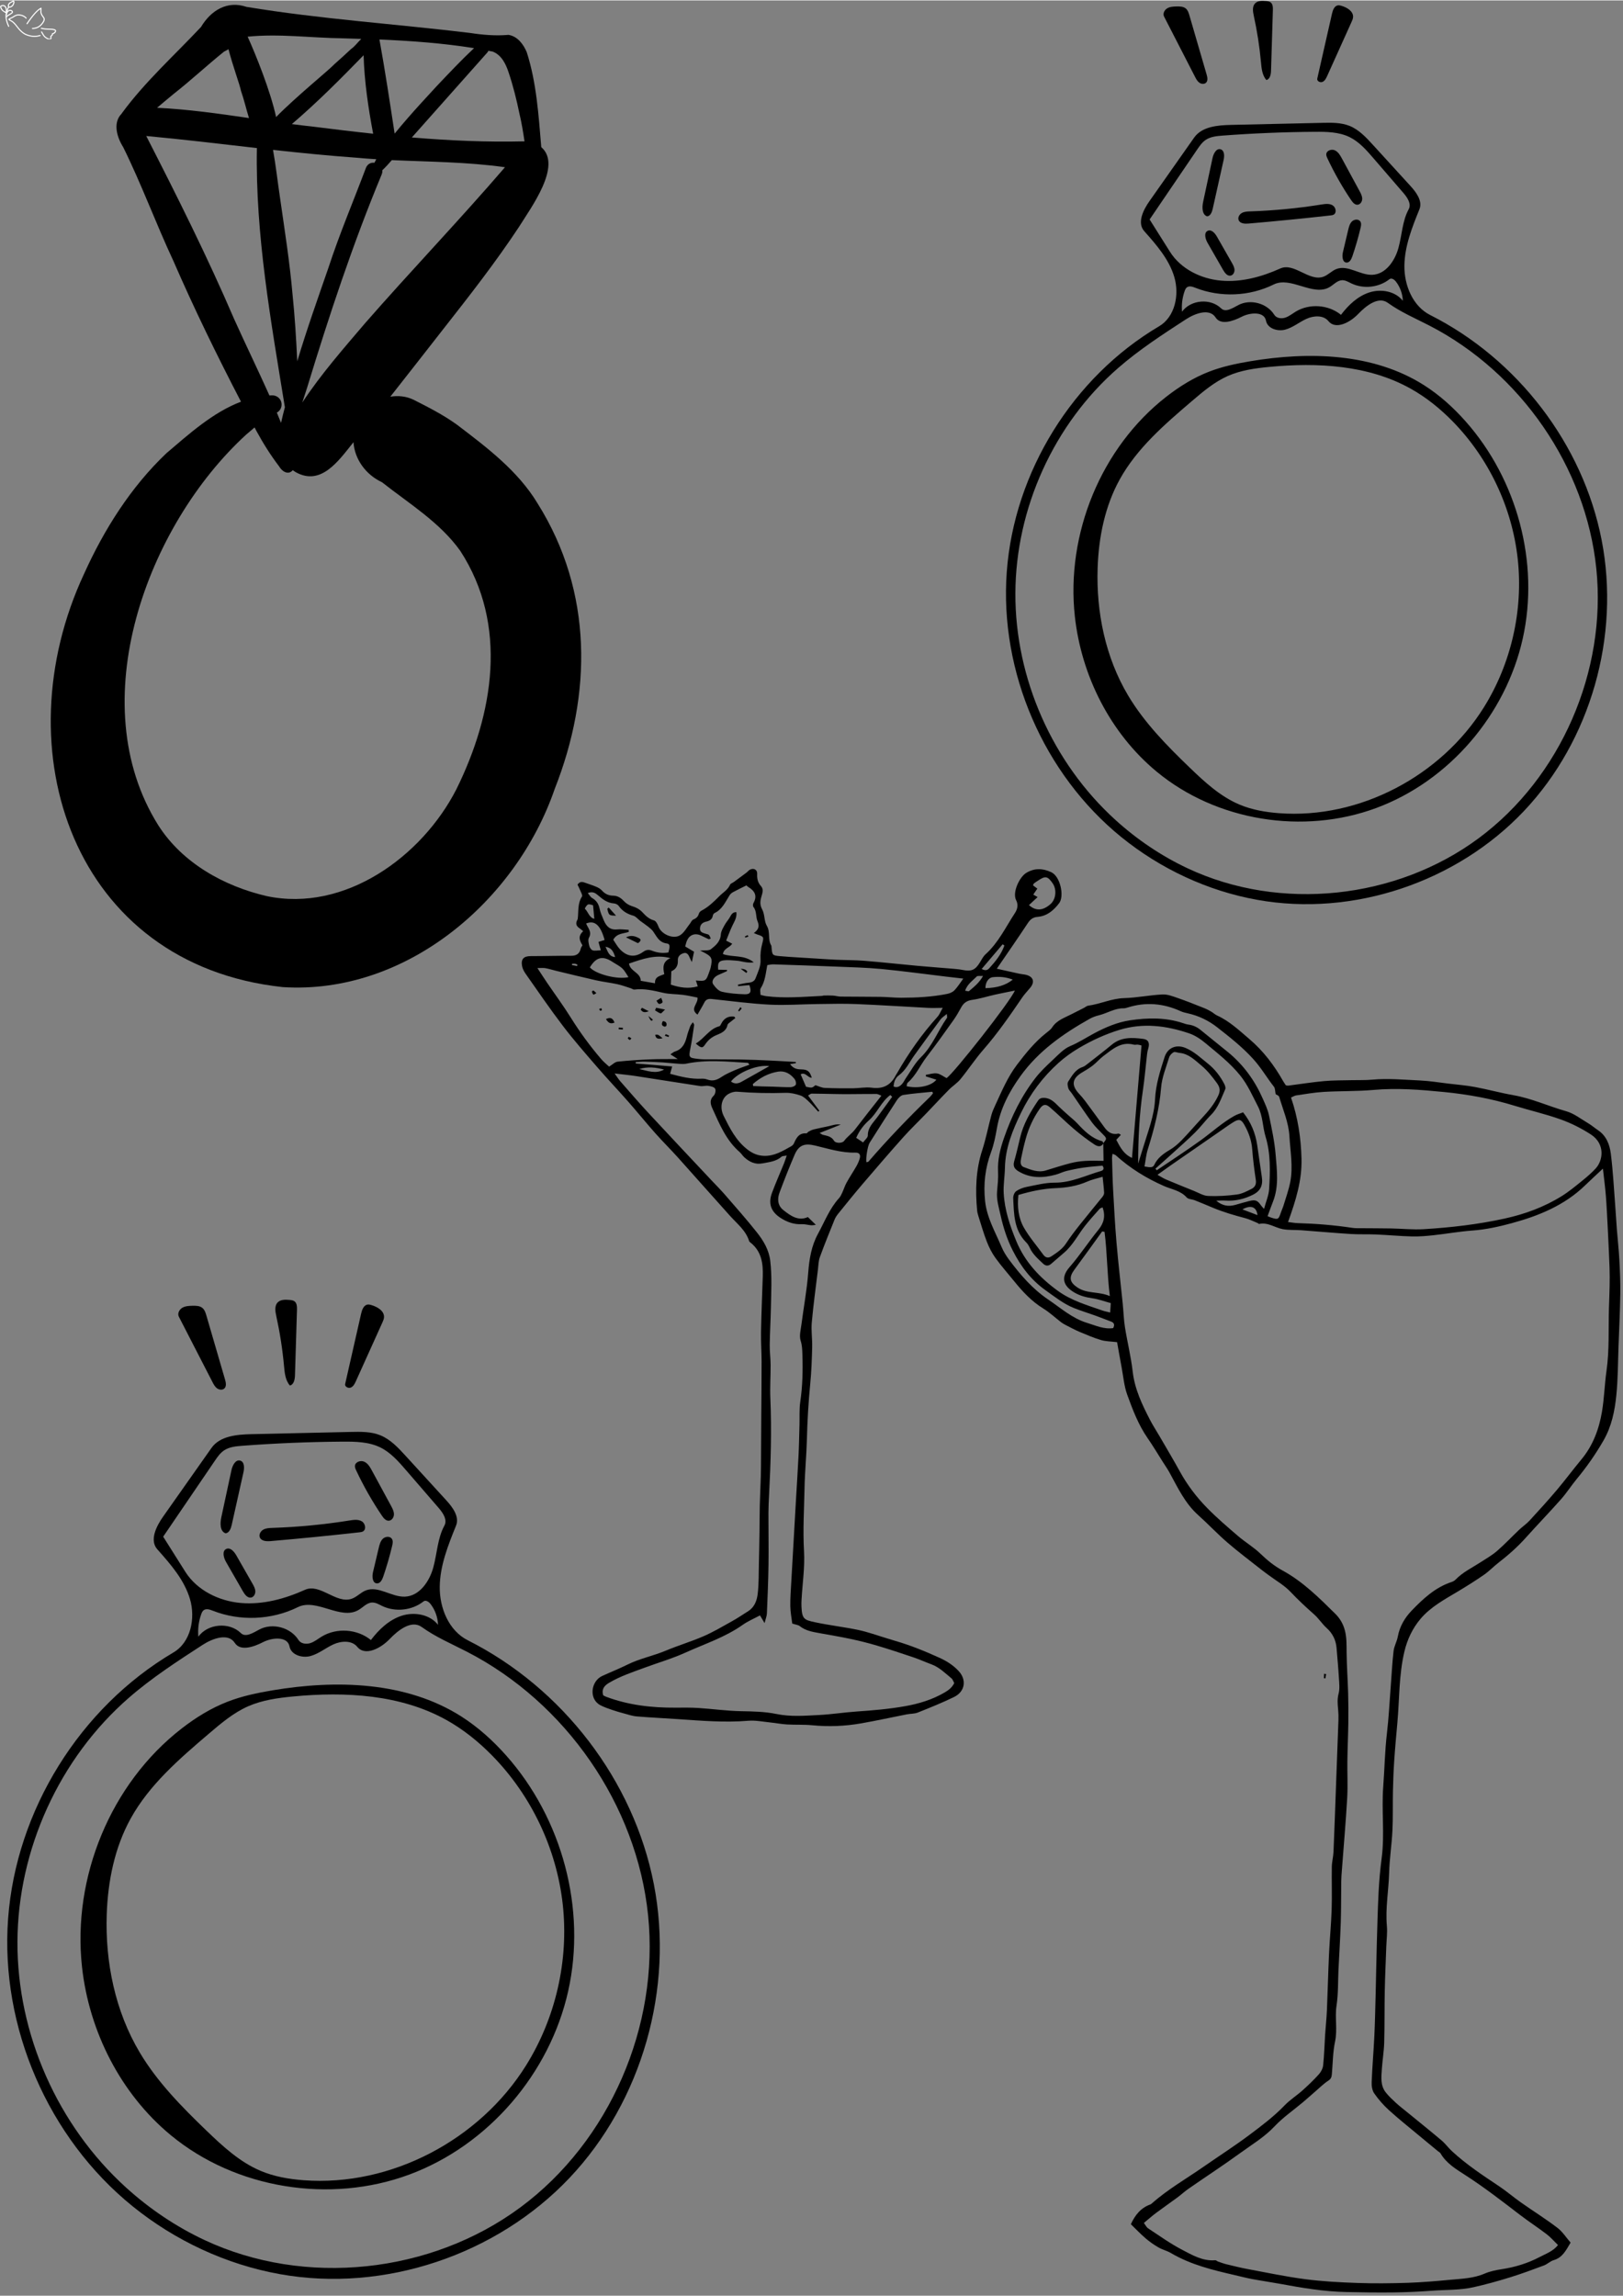 <svg xmlns="http://www.w3.org/2000/svg" xmlns:xlink="http://www.w3.org/1999/xlink" width="793" zoomAndPan="magnify" viewBox="0 0 595.5 842.25" height="1122" preserveAspectRatio="xMidYMid meet" version="1.0"><rect x="0" y="0" width="595.5" height="842.25" fill="#808080" stroke="none"/><defs><clipPath id="3b8660bb4d"><path d="M 14 10 L 20.996 10 L 20.996 14.238 L 14 14.238 Z M 14 10 " clip-rule="nonzero"/></clipPath><clipPath id="d9e9e470b6"><path d="M 0.016 1 L 3 1 L 3 5 L 0.016 5 Z M 0.016 1 " clip-rule="nonzero"/></clipPath><clipPath id="12e7ecf274"><path d="M 191.445 318.695 L 389.48 318.695 L 389.48 633.238 L 191.445 633.238 Z M 191.445 318.695 " clip-rule="nonzero"/></clipPath><clipPath id="a9f7e28f91"><path d="M 101 476.48 L 109 476.48 L 109 509 L 101 509 Z M 101 476.48 " clip-rule="nonzero"/></clipPath><clipPath id="158b0c5541"><path d="M 358 364.672 L 594.508 364.672 L 594.508 841.246 L 358 841.246 Z M 358 364.672 " clip-rule="nonzero"/></clipPath></defs><path fill="#ffffff" d="M 14.773 13.055 C 13.016 13.598 11.203 13.461 9.34 12.652 L 9.332 12.648 C 8.703 12.355 8.07 11.898 7.434 11.277 L 7.453 11.293 C 7.207 11.109 6.539 10.32 5.457 8.93 L 5.465 8.938 C 5.145 8.578 4.887 8.309 4.688 8.137 L 4.691 8.141 C 4.387 7.883 3.902 7.586 3.242 7.254 C 3.215 7.238 3.191 7.219 3.176 7.195 C 3.152 7.168 3.137 7.141 3.121 7.113 C 3.066 6.992 3.074 6.875 3.152 6.766 C 3.18 6.73 3.211 6.699 3.25 6.668 C 3.273 6.652 3.297 6.633 3.328 6.617 C 3.332 6.613 3.34 6.613 3.344 6.609 C 4.254 6.195 4.945 5.82 5.41 5.484 C 5.418 5.48 5.426 5.473 5.434 5.469 C 5.793 5.281 6.195 5.164 6.641 5.121 C 6.645 5.117 6.652 5.117 6.66 5.117 C 7.984 5.141 9.012 5.555 9.746 6.363 C 9.82 6.445 9.812 6.57 9.734 6.641 C 9.652 6.715 9.527 6.707 9.453 6.629 C 8.797 5.906 7.863 5.531 6.656 5.512 L 6.68 5.512 C 6.285 5.551 5.934 5.652 5.617 5.82 L 5.641 5.805 C 5.152 6.156 4.441 6.543 3.508 6.969 L 3.523 6.957 C 3.512 6.965 3.5 6.973 3.492 6.98 C 3.48 6.988 3.477 6.992 3.473 6.996 C 3.484 6.98 3.488 6.965 3.48 6.945 C 3.48 6.949 3.48 6.949 3.484 6.957 L 3.418 6.898 C 4.105 7.246 4.613 7.559 4.945 7.836 L 4.949 7.84 C 5.16 8.023 5.43 8.305 5.758 8.676 C 5.762 8.68 5.766 8.684 5.766 8.688 C 6.828 10.051 7.473 10.812 7.691 10.977 C 7.695 10.984 7.703 10.988 7.711 10.996 C 8.312 11.582 8.91 12.016 9.5 12.293 L 9.496 12.289 C 11.273 13.062 12.992 13.191 14.656 12.68 C 14.762 12.648 14.871 12.707 14.902 12.809 C 14.934 12.914 14.875 13.023 14.773 13.055 Z M 14.773 13.055 " fill-opacity="1" fill-rule="nonzero"/><path fill="#ffffff" d="M 9.742 8.449 C 11.934 5.211 13.68 3.289 14.98 2.688 C 15.043 2.656 15.117 2.664 15.176 2.703 C 15.234 2.742 15.266 2.812 15.262 2.883 C 15.188 3.82 15.18 4.355 15.242 4.484 C 15.25 4.5 15.254 4.516 15.258 4.531 C 15.297 4.734 15.379 4.961 15.504 5.199 L 15.504 5.203 C 15.598 5.391 15.824 5.715 16.176 6.18 C 16.18 6.184 16.184 6.188 16.188 6.191 C 16.262 6.309 16.32 6.426 16.359 6.543 L 16.359 6.547 C 16.461 6.871 16.422 7.238 16.25 7.648 C 16.246 7.652 16.242 7.66 16.242 7.664 C 15.246 9.52 13.801 10.461 11.91 10.488 C 11.801 10.488 11.711 10.402 11.711 10.293 C 11.707 10.184 11.793 10.098 11.902 10.094 C 13.641 10.07 14.973 9.199 15.895 7.477 L 15.887 7.492 C 16.023 7.172 16.055 6.895 15.984 6.66 L 15.984 6.668 C 15.957 6.586 15.914 6.5 15.855 6.41 L 15.863 6.422 C 15.496 5.938 15.258 5.59 15.152 5.379 C 15.012 5.105 14.918 4.848 14.871 4.605 L 14.883 4.652 L 14.883 4.648 C 14.797 4.457 14.789 3.859 14.867 2.852 L 15.145 3.043 C 13.91 3.617 12.219 5.492 10.07 8.668 C 10.008 8.758 9.887 8.781 9.797 8.723 C 9.707 8.66 9.684 8.539 9.742 8.449 Z M 9.742 8.449 " fill-opacity="1" fill-rule="nonzero"/><g clip-path="url(#3b8660bb4d)"><path fill="#ffffff" d="M 15.188 10.031 C 15.867 10.18 16.344 10.262 16.617 10.273 C 16.688 10.277 16.746 10.316 16.781 10.375 C 16.812 10.434 16.812 10.508 16.781 10.566 C 16.844 10.453 16.82 10.363 16.707 10.301 C 16.688 10.289 16.668 10.281 16.652 10.281 C 16.754 10.297 17.504 10.328 18.902 10.379 L 18.91 10.379 C 19.145 10.395 19.344 10.418 19.504 10.445 L 19.496 10.445 C 20.191 10.551 20.559 10.777 20.59 11.129 L 20.59 11.137 C 20.609 11.395 20.469 11.68 20.172 11.988 C 20.168 11.992 20.164 11.996 20.164 11.996 C 19.965 12.18 19.672 12.328 19.273 12.441 L 19.418 12.25 C 19.422 12.492 19.402 12.664 19.352 12.766 C 19.34 12.789 19.324 12.812 19.309 12.832 L 19.344 12.766 C 19.336 12.789 19.328 12.812 19.312 12.836 C 19.254 12.93 19.09 13.074 18.824 13.273 L 18.844 13.258 C 18.84 13.262 18.836 13.262 18.836 13.266 C 18.836 13.262 18.84 13.258 18.84 13.254 C 18.824 13.316 18.773 13.363 18.715 13.387 C 18.652 13.406 18.586 13.395 18.535 13.355 C 18.637 13.434 18.723 13.418 18.801 13.316 C 18.82 13.289 18.832 13.258 18.836 13.23 C 18.832 13.281 18.859 13.441 18.914 13.715 C 18.914 13.727 18.918 13.738 18.918 13.754 C 18.918 13.879 18.895 13.98 18.852 14.066 L 18.855 14.055 C 18.766 14.254 18.57 14.367 18.27 14.398 C 18.262 14.398 18.254 14.398 18.25 14.398 C 17.684 14.398 17.086 14.137 16.453 13.609 L 16.484 13.629 C 16.164 13.453 15.699 12.793 15.09 11.645 C 15.039 11.551 15.074 11.43 15.172 11.379 C 15.266 11.328 15.387 11.363 15.438 11.461 C 16.008 12.539 16.422 13.145 16.672 13.285 C 16.684 13.289 16.695 13.297 16.703 13.305 C 17.266 13.773 17.777 14.004 18.25 14.004 L 18.23 14.008 C 18.379 13.992 18.469 13.953 18.496 13.891 C 18.5 13.887 18.5 13.887 18.5 13.883 C 18.516 13.855 18.523 13.812 18.523 13.754 L 18.527 13.789 C 18.465 13.488 18.438 13.301 18.441 13.219 C 18.441 13.164 18.457 13.117 18.484 13.082 C 18.566 12.973 18.66 12.961 18.77 13.039 L 18.461 13.145 C 18.473 13.109 18.488 13.078 18.508 13.047 C 18.527 13.02 18.547 12.996 18.57 12.973 C 18.578 12.965 18.586 12.961 18.59 12.953 C 18.816 12.789 18.945 12.68 18.977 12.629 C 18.973 12.633 18.973 12.637 18.969 12.645 C 18.977 12.621 18.988 12.598 19.004 12.578 C 19.004 12.582 19 12.586 19 12.59 C 19.02 12.547 19.027 12.438 19.023 12.258 C 19.02 12.168 19.078 12.09 19.168 12.062 C 19.5 11.969 19.742 11.848 19.895 11.711 L 19.887 11.719 C 20.102 11.488 20.207 11.305 20.199 11.16 L 20.199 11.168 C 20.184 11.02 19.93 10.91 19.438 10.836 L 19.43 10.832 C 19.285 10.809 19.105 10.785 18.883 10.77 L 18.887 10.77 C 17.473 10.723 16.707 10.688 16.59 10.668 C 16.559 10.664 16.535 10.656 16.512 10.645 C 16.398 10.578 16.371 10.488 16.438 10.375 L 16.598 10.668 C 16.305 10.652 15.805 10.57 15.102 10.414 C 14.996 10.391 14.93 10.285 14.953 10.18 C 14.977 10.074 15.082 10.008 15.188 10.031 Z M 15.188 10.031 " fill-opacity="1" fill-rule="nonzero"/></g><path fill="#ffffff" d="M 3.016 9.602 C 2.133 7.734 1.84 6.086 2.141 4.656 L 2.137 4.664 C 2.203 4.238 2.449 3.535 2.879 2.555 L 2.867 2.582 C 2.887 2.512 2.898 2.457 2.898 2.418 L 2.898 2.438 C 2.871 2.105 2.871 1.859 2.902 1.699 L 2.902 1.715 C 2.922 1.543 3 1.363 3.133 1.168 L 3.113 1.199 C 3.258 0.879 3.805 0.504 4.766 0.078 L 4.762 0.078 C 4.797 0.066 4.828 0.055 4.859 0.047 C 5.004 0.016 5.117 0.062 5.203 0.184 C 5.219 0.203 5.23 0.227 5.242 0.25 C 5.289 0.352 5.309 0.496 5.312 0.684 C 5.312 0.695 5.309 0.707 5.309 0.719 C 5.094 1.984 4.391 2.648 3.207 2.715 C 3.102 2.719 3.008 2.637 3 2.527 C 2.996 2.418 3.078 2.324 3.188 2.32 C 4.16 2.266 4.738 1.711 4.918 0.652 L 4.918 0.684 C 4.918 0.555 4.906 0.465 4.883 0.414 C 4.883 0.41 4.879 0.41 4.879 0.406 C 4.895 0.43 4.914 0.438 4.941 0.434 C 4.938 0.434 4.934 0.434 4.93 0.438 L 4.926 0.438 C 4.059 0.824 3.574 1.129 3.473 1.359 C 3.469 1.371 3.465 1.379 3.457 1.391 C 3.359 1.531 3.305 1.656 3.293 1.762 C 3.293 1.77 3.289 1.773 3.289 1.777 C 3.266 1.902 3.266 2.109 3.289 2.406 C 3.293 2.41 3.293 2.418 3.293 2.426 C 3.289 2.5 3.277 2.586 3.25 2.688 C 3.246 2.695 3.242 2.703 3.238 2.715 C 2.824 3.66 2.586 4.328 2.527 4.723 C 2.527 4.727 2.527 4.73 2.527 4.734 C 2.246 6.082 2.527 7.648 3.371 9.43 C 3.418 9.531 3.375 9.648 3.277 9.695 C 3.18 9.738 3.062 9.699 3.016 9.602 Z M 3.016 9.602 " fill-opacity="1" fill-rule="nonzero"/><g clip-path="url(#d9e9e470b6)"><path fill="#ffffff" d="M 2.012 4.633 C 1.195 4.137 0.734 3.801 0.633 3.625 C 0.617 3.602 0.605 3.574 0.598 3.547 L 0.637 3.621 C 0.449 3.395 0.316 3.176 0.234 2.973 L 0.238 2.977 C 0.168 2.805 0.102 2.621 0.043 2.414 L 0.047 2.422 C 0.043 2.414 0.043 2.406 0.039 2.398 C 0.035 2.387 0.035 2.375 0.031 2.359 C 0.02 2.281 0.031 2.199 0.066 2.117 C 0.074 2.094 0.09 2.074 0.105 2.055 C 0.332 1.82 0.641 1.695 1.023 1.672 C 1.027 1.672 1.031 1.672 1.035 1.672 C 1.402 1.668 1.727 1.797 1.996 2.059 L 2 2.062 C 2.484 2.547 2.629 3.285 2.438 4.277 C 2.414 4.387 2.312 4.457 2.207 4.434 C 2.098 4.414 2.027 4.312 2.051 4.203 C 2.215 3.348 2.105 2.727 1.719 2.34 L 1.723 2.344 C 1.527 2.156 1.301 2.062 1.035 2.066 L 1.047 2.066 C 0.762 2.082 0.543 2.168 0.387 2.332 L 0.426 2.27 C 0.422 2.285 0.418 2.293 0.422 2.297 C 0.422 2.301 0.422 2.305 0.422 2.305 C 0.477 2.496 0.535 2.668 0.602 2.824 L 0.602 2.828 C 0.668 2.992 0.781 3.176 0.941 3.371 C 0.957 3.395 0.973 3.418 0.977 3.445 C 0.977 3.438 0.973 3.43 0.973 3.426 C 1.039 3.543 1.457 3.836 2.215 4.297 C 2.309 4.355 2.34 4.477 2.281 4.566 C 2.227 4.66 2.105 4.691 2.012 4.633 Z M 2.012 4.633 " fill-opacity="1" fill-rule="nonzero"/></g><path fill="#ffffff" d="M 2.16 5.988 C 2.258 5.812 2.426 5.641 2.652 5.469 L 2.652 5.473 C 2.859 5.312 3.27 5.055 3.891 4.695 L 3.883 4.703 C 4.027 4.605 4.129 4.535 4.184 4.484 L 4.188 4.484 C 4.312 4.379 4.371 4.301 4.363 4.246 L 4.363 4.254 C 4.336 4.066 4.199 3.941 3.965 3.875 C 3.961 3.875 3.957 3.871 3.953 3.871 C 3.746 3.801 3.543 3.82 3.34 3.934 C 3.336 3.934 3.332 3.938 3.328 3.938 C 3.141 4.027 2.984 4.172 2.863 4.367 L 2.871 4.355 C 2.699 4.684 2.566 5.027 2.48 5.395 C 2.457 5.5 2.352 5.566 2.246 5.539 C 2.137 5.516 2.074 5.41 2.098 5.305 C 2.191 4.906 2.332 4.527 2.523 4.172 C 2.523 4.168 2.527 4.164 2.527 4.16 C 2.691 3.895 2.902 3.703 3.16 3.582 L 3.148 3.59 C 3.453 3.422 3.762 3.391 4.082 3.5 L 4.07 3.496 C 4.469 3.605 4.695 3.836 4.754 4.188 L 4.754 4.191 C 4.781 4.387 4.676 4.586 4.441 4.785 L 4.445 4.781 C 4.375 4.844 4.258 4.926 4.094 5.031 C 4.094 5.035 4.09 5.035 4.086 5.039 C 3.484 5.387 3.086 5.637 2.891 5.785 L 2.887 5.789 C 2.703 5.922 2.574 6.055 2.504 6.18 C 2.453 6.277 2.332 6.309 2.238 6.258 C 2.141 6.203 2.109 6.082 2.16 5.988 Z M 2.16 5.988 " fill-opacity="1" fill-rule="nonzero"/><path fill="#000000" d="M 197.305 184.664 C 190.09 172.637 178.59 164 167.594 155.633 C 162.594 152.047 157.195 149.289 151.707 146.512 C 149.027 145.23 146.074 144.941 143.215 145.41 C 149.711 137.207 156.117 128.914 162.574 120.691 C 172.184 108.449 181.812 96.152 190.395 83.152 C 194.766 76.086 206.41 60.562 198.598 53.836 C 197.609 42.137 196.871 30.219 193.273 19.004 C 192.066 16.102 189.871 13.145 186.578 12.641 C 181.793 13.055 177.133 12.656 172.348 11.918 C 145.031 8.617 117.555 6.852 90.418 2.363 C 83.367 -0.035 77.375 3.68 73.758 9.734 C 64.004 20.141 53.227 29.805 44.77 41.324 C 44.715 41.414 44.66 41.504 44.605 41.594 C 41.691 44.496 42.41 49.402 45.219 53.875 C 51.949 67.504 57.184 81.836 63.625 95.613 C 71.238 113.137 79.621 130.301 88.422 147.25 C 78.148 151.125 69.293 159.148 61.07 166.145 C 48.043 178.516 38.199 194.109 30.84 210.426 C 0.664 275.082 26.902 353.781 103.734 362.059 C 148.754 364.941 189.297 330.703 203.531 289.344 C 217.242 254.562 217.566 217.008 197.305 184.664 Z M 134.02 118.367 C 126.336 127.398 117.77 137.117 110.914 147.559 C 111.527 145.699 112.121 143.859 112.715 142.004 C 120.758 115.625 129.414 89.43 140.027 63.898 C 140.262 63.32 140.336 62.797 140.281 62.312 C 141.523 61.141 142.656 59.879 143.77 58.598 C 157.625 59.227 171.52 59.266 185.285 61.211 C 168.602 80.594 150.879 99.094 134.02 118.367 Z M 133.406 20.121 C 133.695 29.75 135.117 39.414 136.914 48.914 C 129.754 48.156 122.609 47.293 115.504 46.391 C 112.695 46.086 109.891 45.742 107.082 45.383 C 116.332 37.484 124.934 28.828 133.406 20.121 Z M 130.043 57.66 C 132.723 57.91 135.387 58.109 138.066 58.273 C 137.816 58.723 137.582 59.156 137.383 59.57 C 136.16 59.426 134.883 59.93 134.27 61.43 C 129.664 73.688 124.555 85.68 120.488 98.156 C 116.582 109.422 112.516 120.871 109.062 132.43 C 108.684 124.227 108.18 116.039 107.332 107.836 C 106.289 95.883 104.402 84.055 102.711 72.191 C 101.844 66.422 101.215 60.582 100.172 54.848 C 110.121 55.93 120.074 56.938 130.043 57.66 Z M 186.578 26.305 C 188.27 31.301 189.531 36.402 190.59 41.559 C 191.383 44.84 191.941 48.266 192.445 51.711 C 178.75 52.051 164.934 51.438 151.113 50.285 C 160.344 39.863 169.629 29.461 178.859 19.059 C 179.004 18.859 179.113 18.68 179.184 18.48 C 179.707 18.59 180.246 18.66 180.766 18.77 C 183.969 20.012 185.555 23.223 186.578 26.305 Z M 173.93 17.508 C 169.195 21.961 164.699 26.738 160.234 31.445 C 158.812 33.066 151.039 41.18 144.797 48.879 C 143.035 37.359 141.305 25.801 139.219 14.332 C 150.824 14.84 162.395 15.668 173.93 17.508 Z M 125.742 13.902 C 128.008 13.973 130.277 14.027 132.543 14.117 C 131.23 15.414 130.008 17.055 128.891 17.758 C 126.895 19.633 124.859 21.492 122.789 23.312 C 120.703 25.566 108.844 35.121 101.305 42.785 C 99.184 33.047 93.73 19.633 90.867 13.305 C 102.402 12.133 114.152 13.758 125.742 13.902 Z M 82.18 18.805 C 82.754 18.535 83.293 18.211 83.832 17.887 C 85.434 24.141 87.973 30.848 88.441 33.246 C 89.555 36.438 90.328 39.848 91.355 43.164 C 80.125 41.523 68.898 39.938 57.633 39.395 C 59.668 37.684 61.684 35.969 63.734 34.293 C 70.051 29.336 75.934 23.836 82.18 18.805 Z M 85.902 116.906 C 76.078 94.043 64.992 71.887 53.656 49.746 C 67.207 51.008 80.719 52.629 94.254 54.18 C 93.676 86.074 99.434 117.844 104.527 149.289 C 104.039 151.125 103.535 153.109 103.121 155.02 C 102.621 153.758 102.098 152.496 101.574 151.254 C 102.602 150.695 103.32 149.629 103.32 148.297 C 103.32 146.023 101.199 144.508 99.055 145.016 C 99.344 144.941 99.633 144.906 99.922 144.887 C 99.559 144.906 99.219 144.941 98.859 144.961 C 94.648 135.566 90.133 126.301 85.902 116.906 Z M 167.469 289.434 C 154.82 314.207 126.496 334.707 97.852 328.668 C 82.18 325.023 66.938 316.531 58.102 302.723 C 29.887 257.793 53.891 192.738 90.273 159.367 C 91.32 158.484 92.363 157.582 93.406 156.699 C 93.656 157.168 93.91 157.652 94.16 158.121 C 96.609 162.613 99.328 166.938 102.422 170.996 C 103.41 172.762 105.75 174.367 107.422 172.367 C 107.785 172.637 108.145 172.906 108.539 173.125 C 117.789 178.262 124.156 169.047 129.699 162.105 C 130.098 168.328 134.215 174.043 140.156 176.801 C 150.105 184.645 161.422 191.531 168.871 201.973 C 186.543 229.125 181.109 261.832 167.469 289.434 Z M 167.469 289.434 " fill-opacity="1" fill-rule="nonzero"/><path fill="#000000" d="M 486.953 27.738 C 486.566 28.594 486.109 29.52 485.25 29.895 C 484.395 30.27 483.117 29.609 483.324 28.691 C 485.121 20.754 486.922 12.812 488.723 4.875 C 489.02 3.562 489.59 1.984 490.926 1.805 C 491.355 1.746 491.789 1.859 492.207 1.98 C 494.266 2.586 496.605 3.988 496.457 6.133 C 496.414 6.75 496.156 7.328 495.902 7.891 C 492.918 14.508 489.934 21.121 486.953 27.738 Z M 486.953 27.738 " fill-opacity="1" fill-rule="nonzero"/><path fill="#000000" d="M 435.051 2.938 C 435.832 3.57 436.152 4.602 436.434 5.566 C 438.531 12.777 440.629 19.988 442.727 27.199 C 443.023 28.223 443.262 29.484 442.488 30.215 C 441.836 30.824 440.742 30.695 440.023 30.164 C 439.301 29.637 438.871 28.812 438.461 28.016 C 434.676 20.648 430.895 13.281 427.109 5.914 C 426.566 4.855 427.246 3.5 428.27 2.895 C 429.293 2.293 430.539 2.242 431.723 2.215 C 432.883 2.191 434.148 2.207 435.051 2.938 Z M 435.051 2.938 " fill-opacity="1" fill-rule="nonzero"/><path fill="#000000" d="M 464.645 29.211 C 463.098 27.441 462.871 24.914 462.656 22.574 C 462.137 16.891 461.258 11.238 460.035 5.66 C 459.695 4.102 459.398 2.246 460.504 1.094 C 461.5 0.055 463.145 0.113 464.574 0.246 C 465.129 0.297 465.711 0.359 466.164 0.684 C 467.016 1.289 467.066 2.508 467.035 3.555 C 466.812 10.957 466.586 18.359 466.359 25.766 C 466.32 27.152 465.996 28.906 464.645 29.211 Z M 464.645 29.211 " fill-opacity="1" fill-rule="nonzero"/><path fill="#000000" d="M 454.48 80.625 C 454.086 79.648 454.746 78.504 455.664 77.992 C 456.586 77.484 457.684 77.445 458.73 77.41 C 467.473 77.121 476.191 76.281 484.824 74.895 C 486.207 74.676 487.719 74.461 488.926 75.168 C 490.137 75.875 490.559 77.922 489.34 78.609 C 488.992 78.805 488.582 78.852 488.188 78.898 C 478.176 80.02 468.148 81.016 458.113 81.879 C 456.738 82 454.996 81.902 454.48 80.625 Z M 454.48 80.625 " fill-opacity="1" fill-rule="nonzero"/><path fill="#000000" d="M 537.742 154.453 C 556.676 175.805 564.926 206.375 558.699 234.238 C 552.477 262.102 531.715 286.418 504.973 296.336 C 478.23 306.254 446.34 301.18 424.367 282.98 C 407.422 268.941 396.758 247.863 394.371 225.977 C 391.07 195.723 404.02 163.996 428.035 145.34 C 432.805 141.633 437.992 138.41 443.621 136.23 C 448.461 134.355 453.566 133.273 458.68 132.414 C 480.352 128.77 503.965 129.406 522.512 141.199 C 528.211 144.824 533.262 149.402 537.742 154.453 M 469.281 298.242 C 498.832 300.461 528.754 284.574 544.449 259.406 C 554.484 243.312 558.938 223.797 556.875 204.934 C 554.812 186.074 546.25 167.984 532.977 154.445 C 528.414 149.793 523.297 145.652 517.609 142.473 C 502.102 133.797 483.43 132.797 465.742 134.477 C 460.547 134.969 455.289 135.699 450.512 137.809 C 445.559 140 441.363 143.566 437.242 147.09 C 427.309 155.578 417.16 164.328 410.84 175.77 C 405.406 185.605 403.125 196.945 402.738 208.18 C 402.176 224.453 405.586 241.062 413.918 255.051 C 419.875 265.047 428.137 273.445 436.516 281.52 C 442 286.805 447.734 292.105 454.75 295.07 C 459.336 297.008 464.316 297.867 469.281 298.242 Z M 469.281 298.242 " fill-opacity="1" fill-rule="nonzero"/><path fill="#000000" d="M 498.055 74.98 C 497.051 75.016 496.305 74.098 495.742 73.266 C 492.457 68.395 489.547 63.27 487.047 57.949 C 486.82 57.461 486.59 56.945 486.629 56.41 C 486.734 55.062 488.562 54.445 489.789 55.012 C 491.016 55.578 491.738 56.844 492.379 58.035 C 494.531 62.008 496.684 65.98 498.836 69.953 C 499.324 70.855 499.824 71.805 499.812 72.828 C 499.801 73.852 499.074 74.945 498.055 74.98 Z M 498.055 74.98 " fill-opacity="1" fill-rule="nonzero"/><path fill="#000000" d="M 442.895 79.238 C 440.973 78.555 441.031 75.84 441.461 73.844 C 442.605 68.516 443.746 63.184 444.891 57.855 C 445.238 56.238 446.289 54.16 447.871 54.637 C 449.309 55.07 449.285 57.098 448.957 58.562 C 447.629 64.516 446.301 70.465 444.973 76.414 C 444.699 77.641 444.145 79.133 442.895 79.238 Z M 442.895 79.238 " fill-opacity="1" fill-rule="nonzero"/><path fill="#000000" d="M 443.156 84.527 C 444.5 83.93 445.789 85.414 446.516 86.691 C 448.336 89.879 450.156 93.066 451.977 96.254 C 452.438 97.062 452.91 97.914 452.953 98.844 C 452.996 99.773 452.457 100.805 451.543 100.984 C 450.344 101.223 449.406 100 448.797 98.938 C 446.883 95.609 444.973 92.277 443.062 88.945 C 442.23 87.496 441.633 85.207 443.156 84.527 Z M 443.156 84.527 " fill-opacity="1" fill-rule="nonzero"/><path fill="#000000" d="M 499.105 81.098 C 499.562 81.773 499.402 82.676 499.211 83.469 C 498.371 87.016 497.355 90.52 496.172 93.965 C 495.816 95 495.18 96.227 494.086 96.199 C 492.535 96.156 492.375 93.902 492.73 92.391 C 493.379 89.656 494.027 86.918 494.676 84.18 C 494.941 83.062 495.242 81.875 496.074 81.082 C 496.906 80.289 498.457 80.145 499.105 81.098 Z M 499.105 81.098 " fill-opacity="1" fill-rule="nonzero"/><path fill="#000000" d="M 503.738 52.996 C 508.32 58.016 512.902 63.035 517.488 68.055 C 519.676 70.449 522.023 73.621 520.809 76.633 C 518.113 83.293 515.379 90.152 515.293 97.34 C 515.203 104.523 518.359 112.223 524.773 115.453 C 556.746 131.574 580.824 162.836 587.664 198.02 C 594.504 233.199 583.727 271.496 559.102 297.512 C 534.477 323.523 496.527 336.363 461.293 330.039 C 443.102 326.773 425.836 318.688 411.469 307.051 C 382.922 283.918 366.691 246.355 369.398 209.684 C 372.102 173.016 393.668 138.246 425.301 119.566 C 431.137 116.121 432.789 108.035 430.879 101.527 C 428.969 95.02 424.336 89.727 419.832 84.66 C 417.145 81.633 419.438 76.934 421.77 73.621 C 427.223 65.863 432.68 58.109 438.137 50.352 C 440.996 46.285 446.723 45.789 451.688 45.676 C 462.875 45.426 474.062 45.176 485.254 44.922 C 488.602 44.848 492.059 44.789 495.168 46.039 C 498.609 47.426 501.234 50.254 503.738 52.996 M 524.496 119.332 C 519.32 116.664 513.914 114.363 509.191 110.957 C 505.742 108.469 501.262 112 498.32 115.074 C 495.379 118.152 490.094 120.98 487.41 117.676 C 485.574 115.41 481.992 115.633 479.344 116.848 C 476.695 118.059 474.383 120.039 471.57 120.797 C 468.758 121.555 465.047 120.406 464.516 117.539 C 463.871 114.066 458.715 114.473 455.578 116.082 C 452.438 117.691 447.906 119.297 446.004 116.324 C 443.816 112.91 438.562 114.789 435.168 116.992 C 426.582 122.57 417.965 128.168 410.246 134.895 C 386.715 155.391 372.672 186.344 372.555 217.574 C 372.441 248.801 386.199 279.793 409.312 300.762 C 417.199 307.914 426.109 313.941 435.742 318.469 C 469.754 334.461 512.34 329.832 542.535 307.441 C 572.73 285.051 589.531 246.016 585.719 208.59 C 581.91 171.164 557.895 136.566 524.496 119.332 M 429.281 92.242 C 433.254 98.559 440.664 102.191 448.094 102.828 C 455.523 103.469 462.965 101.422 469.766 98.359 C 474.805 96.094 480.293 103.211 485.516 101.406 C 487.277 100.797 488.582 99.258 490.316 98.574 C 494.547 96.914 499.004 100.879 503.543 100.684 C 508.445 100.477 511.816 95.547 513.113 90.809 C 514.414 86.074 514.523 80.93 516.871 76.617 C 517.938 74.668 516.398 72.359 514.949 70.676 C 511.266 66.41 507.586 62.145 503.906 57.875 C 501.359 54.926 498.715 51.898 495.223 50.176 C 491.293 48.246 486.742 48.18 482.367 48.211 C 471.082 48.293 459.797 48.758 448.543 49.609 C 446.398 49.773 444.152 49.984 442.371 51.191 C 441.059 52.078 440.133 53.426 439.242 54.738 C 433.43 63.285 427.621 71.832 421.812 80.379 C 424.301 84.332 426.789 88.289 429.281 92.242 M 448.059 113.012 C 449.699 114.621 452.297 112.879 454.328 111.805 C 458.77 109.449 464.895 111.098 467.555 115.367 C 468.34 116.621 470.133 116.867 471.539 116.414 C 472.949 115.961 474.117 114.984 475.379 114.215 C 480.445 111.125 487.434 111.613 492.023 115.375 C 494.738 111.789 498.16 108.527 502.438 107.148 C 506.711 105.766 511.945 106.68 514.715 110.223 C 514.633 107.684 513.73 105.18 512.18 103.172 C 511.605 102.43 510.559 101.711 509.824 102.289 C 505.949 105.355 500.309 105.984 495.855 103.852 C 494.75 103.324 493.641 102.621 492.414 102.668 C 490.645 102.742 489.359 104.312 487.828 105.203 C 481.738 108.754 473.641 101.109 467.324 104.238 C 458.48 108.617 447.781 109.07 438.598 105.449 C 437.582 105.047 436.348 104.625 435.484 105.293 C 435.062 105.621 434.844 106.137 434.664 106.641 C 433.805 109.059 433.477 111.664 433.703 114.223 C 436.902 109.805 444.168 109.191 448.059 113.012 Z M 448.059 113.012 " fill-opacity="1" fill-rule="nonzero"/><g clip-path="url(#12e7ecf274)"><path fill="#000000" d="M 211.758 354.32 C 211.801 354.16 211.844 354.004 211.887 353.844 C 211.586 353.719 211.293 353.531 210.98 353.484 C 210.621 353.43 210.246 353.5 209.875 353.516 C 209.875 353.664 209.871 353.816 209.871 353.969 C 210.5 354.086 211.129 354.203 211.758 354.32 Z M 225.715 351.047 C 224.984 348.57 224.07 347.57 222.164 347.266 C 223.012 348.918 223.34 350.844 225.715 351.047 Z M 218.062 337.012 C 217.902 335.254 217.77 333.824 217.605 332.031 C 217.133 331.941 216.336 331.535 215.762 331.746 C 215.227 331.941 214.523 333.223 214.59 333.285 C 215.824 334.441 216.145 336.539 218.062 337.012 Z M 354.113 363.379 C 354.746 363.457 355.344 363.711 355.562 363.523 C 357.336 362 359.242 360.566 360.699 357.965 C 359.555 358.039 358.707 357.836 358.395 358.152 C 356.895 359.691 354.953 360.906 354.113 363.379 Z M 243.672 392.32 C 240.629 391.496 237.602 391.195 234.574 392.121 C 237.605 392.785 240.617 394.039 243.672 392.32 Z M 360.188 355.41 C 361.762 356.242 362.434 355.723 363.055 355.051 C 365.312 352.57 367.398 349.988 368.52 346.809 C 368.305 346.652 368.094 346.496 367.883 346.344 C 365.375 349.301 362.867 352.258 360.188 355.41 Z M 371.605 359.305 C 368.973 358.32 366.594 358.152 364.223 358.43 C 362.605 358.621 361.535 360.449 361.57 362.449 C 365.746 362.359 369.051 361.387 371.605 359.305 Z M 282.27 391.055 C 277.918 390.422 270.723 393.363 268.215 396.699 C 269.461 397.695 270.766 397.523 272.016 396.832 C 275.383 394.973 278.723 393.059 282.27 391.055 Z M 327.348 402.32 C 327.121 402.102 326.898 401.879 326.672 401.66 C 323.336 404.09 321.883 408.227 318.824 410.949 C 316.902 412.656 315.289 414.746 314.156 417.375 C 314.988 417.934 315.742 418.438 316.684 419.066 C 317.402 418.059 318.418 417.285 318.414 416.523 C 318.383 413.566 320.406 411.82 321.922 409.75 C 323.738 407.277 325.539 404.797 327.348 402.32 Z M 221.84 344.77 C 220.316 339.281 218.199 337.426 215.062 338.723 C 215.688 340.391 217.312 341.773 216.098 343.945 C 215.672 344.703 215.988 345.984 216.227 346.965 C 216.379 347.586 216.926 348.398 217.469 348.566 C 218.297 348.82 219.273 348.586 220.434 348.555 C 220.086 347.305 219.848 346.422 219.586 345.469 C 220.449 345.203 221.145 344.988 221.84 344.77 Z M 230.605 358.406 C 229.855 357.324 229.258 356.082 228.32 355.203 C 227.281 354.234 225.93 353.602 224.727 352.805 C 221.141 350.438 218.73 351.02 216.422 354.832 C 218.672 357.367 226.602 359.367 230.605 358.406 Z M 276.234 397.633 C 276.266 397.879 276.297 398.125 276.332 398.367 C 277.449 398.414 278.562 398.469 279.676 398.504 C 281.031 398.543 282.383 398.555 283.738 398.598 C 285.867 398.664 288.004 398.82 290.129 398.777 C 290.781 398.762 291.77 398.359 291.977 397.867 C 292.211 397.316 291.949 396.293 291.531 395.777 C 290 393.867 288 392.672 285.453 393.086 C 281.926 393.66 278.895 395.301 276.234 397.633 Z M 377.539 331.973 C 380.051 334.195 382.57 334.066 385.363 331.68 C 387.445 329.902 387.848 326.316 386.227 323.973 C 384.395 321.316 383.555 321.164 380.844 323 C 380.363 323.324 379.852 323.617 379.406 323.988 C 379.215 324.148 379.148 324.469 379.02 324.723 C 379.578 325.141 380.09 325.523 380.617 325.918 C 380.105 326.672 379.688 327.281 379.125 328.109 C 379.699 328.441 380.195 328.73 380.711 329.027 C 379.367 330.277 378.457 331.121 377.539 331.973 Z M 327.875 398.547 C 329.289 399.129 330.23 398.426 331.008 397.57 C 331.586 396.934 331.93 396.09 332.43 395.375 C 334.207 392.828 335.68 389.957 337.867 387.832 C 342.168 383.656 344.137 378.059 347.473 373.32 C 347.594 373.148 347.453 372.785 347.395 371.918 C 346.414 372.754 345.609 373.227 345.094 373.918 C 341.855 378.285 338.668 382.688 335.484 387.098 C 333.68 389.598 332.426 392.492 329.824 394.422 C 328.562 395.359 327.949 396.816 327.875 398.547 Z M 246.004 351.438 C 240.617 349.973 235.812 351.699 230.793 353.43 C 231.176 356.32 235.09 356.719 235.098 359.742 C 236.875 360.055 238.465 360.336 240.332 360.664 C 240.203 358.145 242.137 358.027 243.742 357.309 C 243.184 354.91 243.102 352.648 246.004 351.438 Z M 274.98 390.543 C 274.613 390.109 274.504 389.859 274.387 389.855 C 266.855 389.43 259.324 388.586 251.805 390.156 C 250.516 390.422 249.102 390.176 247.754 390.094 C 246.219 390 244.688 389.781 243.152 389.688 C 240.926 389.559 238.699 389.457 236.477 389.41 C 235.398 389.387 234.32 389.523 233.238 389.59 C 233.246 389.754 233.254 389.918 233.262 390.082 C 237.688 390.449 242.117 390.816 246.621 391.188 C 246.379 392.059 246.141 392.93 245.879 393.875 C 249.816 394.945 253.57 395.883 257.516 395.672 C 258.176 395.641 258.887 395.742 259.508 395.969 C 261.438 396.684 263.023 396.18 264.688 395.059 C 266.266 393.988 268.074 393.23 269.832 392.461 C 271.473 391.75 273.188 391.203 274.98 390.543 Z M 342.328 401.02 C 342.238 400.832 342.148 400.648 342.059 400.465 C 338.512 400.828 334.953 401.09 331.438 401.637 C 330.57 401.773 329.637 402.711 329.102 403.523 C 325.703 408.711 322.402 413.965 319.074 419.203 C 318.367 420.316 317.637 424.734 317.883 426.324 C 318.156 426.242 318.523 426.246 318.676 426.066 C 325.824 417.789 333.391 409.91 341.258 402.316 C 341.656 401.93 341.973 401.453 342.328 401.02 Z M 230.676 341.051 C 230.68 341.305 230.688 341.559 230.691 341.812 C 228.742 342.473 226.344 342.262 225.012 344.676 C 225.805 345.824 226.484 347.129 227.457 348.164 C 230.055 350.922 232.984 351.289 235.969 349.141 C 237.086 348.336 238.039 348.227 239.195 348.691 C 241.125 349.457 243.098 349.719 245.25 349.344 C 245.52 348.07 246.281 346.258 244.695 346.055 C 241.812 345.688 241.008 343.555 239.695 341.699 C 239.223 341.023 238.543 340.469 237.887 339.941 C 236.93 339.176 235.895 338.504 234.914 337.766 C 234.059 337.125 233.324 336.121 232.375 335.859 C 230.145 335.238 228.359 334.184 227.016 332.273 C 226.672 331.777 225.863 331.395 225.242 331.355 C 222.84 331.191 221.129 329.84 219.414 328.363 C 218.512 327.586 217.449 326.816 215.66 327.559 C 216.301 328.305 216.66 329.02 217.242 329.352 C 218.785 330.242 219.617 331.465 219.988 333.219 C 220.305 334.723 220.945 336.172 221.551 337.598 C 222.453 339.723 223.805 341.168 226.438 340.898 C 227.828 340.754 229.258 340.988 230.676 341.051 Z M 372.359 363.336 C 369.645 363.891 367.398 364.309 365.172 364.809 C 362.34 365.445 359.547 366.348 356.684 366.75 C 354.703 367.027 353.527 367.918 352.633 369.578 C 351.758 371.195 350.828 372.797 349.766 374.289 C 346.57 378.77 343.391 383.262 340.031 387.613 C 337.617 390.734 336.094 394.504 333.031 397.148 C 332.746 397.395 332.766 397.992 332.641 398.43 C 336.809 399.406 341.734 398.363 343.57 396.043 C 342.242 395.625 340.988 395.227 339.734 394.832 C 339.723 394.641 339.711 394.445 339.699 394.254 C 341.066 394.051 342.477 393.547 343.785 393.738 C 345 393.918 346.105 394.84 347.32 395.461 C 350.012 393.609 370.723 367.367 372.359 363.336 Z M 273.867 324.734 C 271.934 325.703 270.406 326.43 268.922 327.238 C 268.441 327.5 267.973 327.918 267.684 328.375 C 266.145 330.805 265.008 333.555 262.168 334.895 C 261.875 335.035 261.605 335.484 261.547 335.828 C 261.312 337.219 260.34 337.766 259.137 338.027 C 257.715 338.336 256.855 339.152 256.836 340.617 C 256.812 342.043 258.055 342.176 259.047 342.52 C 259.414 342.645 259.879 342.684 260.113 342.93 C 260.43 343.273 260.562 343.781 260.793 344.254 C 260.348 344.379 260.125 344.523 259.992 344.465 C 259.02 344.027 258.074 343.523 257.102 343.09 C 254.961 342.141 252.98 342.883 252.055 345.004 C 251.789 345.613 251.656 346.281 251.398 347.148 C 252.516 347.812 253.57 348.438 254.656 349.082 C 254.418 350.211 254.184 351.309 253.852 352.883 C 253.449 352.078 253.27 351.762 253.129 351.422 C 252.711 350.395 252.172 349.25 250.906 349.586 C 249.691 349.91 248.609 350.738 248.711 352.297 C 248.836 354.258 247.91 355.582 246.32 356.25 C 246.258 358.008 246.203 359.52 246.141 361.156 C 249.387 362.23 252.551 362.773 256.023 361.785 C 255.777 361.016 255.566 360.355 255.332 359.645 C 259.02 359.918 259.023 359.918 260.293 356.324 C 260.457 355.863 260.641 355.406 260.742 354.934 C 261.516 351.469 261.215 350.852 258.016 349.207 C 257.688 349.043 257.355 348.891 256.875 348.66 C 258.395 348.492 260.039 348.801 260.906 348.117 C 262.59 346.789 264.34 345.309 264.484 342.723 C 264.551 341.555 265.285 340.383 265.867 339.297 C 266.406 338.289 267.215 337.43 267.785 336.438 C 268.32 335.516 268.719 334.52 270.188 334.555 C 270.41 336.406 269.57 337.785 268.844 339.254 C 267.93 341.113 267.23 343.078 266.434 345.004 C 267.434 345.512 268.043 345.816 268.648 346.125 C 267.695 347.68 265.52 347.812 265.262 349.941 C 268.844 351.234 272.961 350.055 276.57 352.973 C 274.023 353.352 272.121 352.484 270.172 352.359 C 268.633 352.262 267.059 352.043 265.551 352.246 C 263.637 352.5 263.301 353.242 263.508 355.672 C 264.582 355.695 265.668 355.719 266.777 355.75 C 266.719 356.055 266.727 356.207 266.676 356.23 C 265.629 356.699 264.566 357.137 263.523 357.617 C 261.895 358.363 260.922 359.906 261.699 361.047 C 262.465 362.172 263.633 363.469 264.848 363.754 C 267.57 364.391 270.422 364.605 273.23 364.691 C 275.395 364.762 275.852 363.738 274.949 361.324 C 273.609 361.453 272.223 361.59 270.836 361.723 C 270.809 361.539 270.777 361.352 270.75 361.168 C 272.039 360.918 273.32 360.559 274.617 360.453 C 275.816 360.359 276.824 359.898 277.207 358.863 C 278.039 356.621 279.211 354.492 279.051 351.91 C 278.934 350.031 279.164 348.059 279.645 346.234 C 280.301 343.711 280.352 343.539 277.824 342.746 C 277.496 342.641 277.184 342.477 276.594 342.219 C 278.305 340.98 278.762 339.785 277.934 337.852 C 277.246 336.246 277.707 334.211 276.445 332.652 C 276.211 332.363 276.23 331.625 276.438 331.262 C 277.977 328.543 276.91 326.73 274.52 325.301 C 274.211 325.113 273.961 324.816 273.867 324.734 Z M 353.441 358.941 C 351.219 358.688 349.172 358.457 347.121 358.211 C 339.211 357.266 331.32 356.18 323.395 355.418 C 317.895 354.895 312.352 354.77 306.824 354.543 C 299.152 354.227 291.477 353.969 283.801 353.715 C 283.062 353.695 282.312 353.883 281.531 353.984 C 280.941 357.008 280.762 359.926 279.121 362.473 C 278.742 363.059 279.051 364.09 279.039 364.914 C 279.91 365.117 280.469 365.301 281.039 365.375 C 287.902 366.254 294.766 365.613 301.625 365.285 C 301.816 365.281 302.004 365.152 302.191 365.152 C 303.34 365.141 304.492 365.105 305.641 365.176 C 306.605 365.234 307.562 365.539 308.523 365.547 C 313.379 365.609 318.234 365.57 323.086 365.641 C 325.605 365.676 328.121 365.969 330.641 365.969 C 336.285 365.957 341.922 365.672 347.473 364.566 C 348.449 364.375 349.551 363.922 350.211 363.223 C 351.449 361.918 352.41 360.344 353.441 358.941 Z M 300.652 407.449 C 300.504 407.555 300.355 407.66 300.207 407.766 C 299.031 406.496 297.914 405.16 296.656 403.973 C 295.766 403.133 294.789 402.195 293.68 401.824 C 291.949 401.25 290.059 400.801 288.258 400.859 C 282.309 401.051 276.391 400.93 270.465 400.453 C 269.398 400.363 268.133 400.746 267.203 401.316 C 264.703 402.844 264 406.285 265.551 409.387 C 267.805 413.895 270.031 418.371 274.215 421.629 C 276.125 423.113 277.984 423.887 280.273 423.98 C 284.086 424.133 287.168 422.207 290.305 420.461 C 290.707 420.238 291.109 419.832 291.293 419.418 C 292.184 417.402 293.137 415.547 295.828 415.727 C 296.117 415.746 296.406 415.227 296.746 415.051 C 297.336 414.75 297.938 414.43 298.574 414.281 C 300.453 413.828 302.355 413.453 304.246 413.051 C 305.473 412.789 306.672 412.242 308.48 412.516 C 305.695 413.621 303.391 414.531 300.734 415.59 C 301.422 415.992 301.629 416.18 301.867 416.246 C 303.418 416.66 305.016 416.762 306.023 418.457 C 306.598 419.422 309.027 419.453 309.746 418.469 C 310.871 416.922 312.477 415.902 313.617 414.418 C 315.27 412.27 316.934 410.129 318.605 407.992 C 320.137 406.035 321.684 404.086 323.398 401.91 C 322.5 401.574 322.074 401.277 321.641 401.277 C 318.141 401.266 314.645 401.324 311.141 401.34 C 309.492 401.348 307.844 401.32 306.195 401.293 C 303.391 401.242 300.582 401.164 297.773 401.148 C 297.465 401.148 297.156 401.473 296.496 401.848 C 297.961 403.824 299.305 405.637 300.652 407.449 Z M 289.883 390.324 C 291.133 392.023 292.461 392.227 294.004 392.254 C 296.363 392.289 297.172 393.039 297.848 395.34 C 296.367 395.336 295.52 393.109 293.773 394.07 C 294.449 395.641 295.074 397.086 295.742 398.629 C 297.961 399.09 297.961 399.09 299.184 398.055 C 300.414 398.43 301.488 399.004 302.59 399.051 C 306.082 399.207 309.586 399.215 313.086 399.191 C 315.316 399.176 317.59 398.68 319.77 398.973 C 323.875 399.527 326.762 398.164 328.617 394.504 C 328.797 394.156 329.035 393.84 329.227 393.504 C 333.445 386.16 338.281 379.262 343.969 372.969 C 344.68 372.184 345.078 371.105 345.902 369.672 C 343.723 369.688 342.195 369.773 340.676 369.691 C 331.844 369.234 323.02 368.645 314.184 368.281 C 309.43 368.086 304.664 368.227 299.906 368.277 C 294.09 368.344 288.262 368.797 282.469 368.504 C 275.41 368.141 268.375 367.203 261.34 366.449 C 260.043 366.309 259.086 366.422 258.43 367.707 C 257.676 369.195 256.793 370.625 255.918 372.156 C 252.934 370.035 256.262 368.164 255.918 365.902 C 254.16 365.566 252.387 365.141 250.586 364.91 C 248.184 364.598 245.703 364.699 243.355 364.16 C 239.844 363.359 236.391 362.496 232.746 362.965 C 232.336 363.016 231.883 362.625 231.438 362.484 C 229.789 361.965 228.164 361.355 226.484 360.988 C 223.922 360.434 221.301 360.148 218.746 359.578 C 213.832 358.477 208.941 357.262 204.043 356.086 C 202.723 355.766 201.422 355.352 200.086 355.109 C 199.332 354.969 198.527 355.078 197.184 355.074 C 198.609 357.246 199.648 358.863 200.73 360.457 C 203.629 364.719 206.699 368.871 209.422 373.242 C 212.777 378.617 216.492 383.707 220.613 388.504 C 221.539 389.578 222.668 390.477 223.488 391.246 C 224.742 390.484 225.629 389.52 226.602 389.418 C 230.648 388.988 234.723 388.742 238.789 388.566 C 241.945 388.426 245.109 388.488 248.68 388.461 C 247.59 387.762 246.906 387.324 245.984 386.734 C 246.719 386.262 247.152 385.844 247.668 385.688 C 250.332 384.855 251.367 382.789 251.98 380.309 C 252.305 378.988 252.773 377.707 253.246 376.434 C 253.422 375.965 253.805 375.57 254.219 374.957 C 254.477 375.477 254.727 375.738 254.695 375.957 C 254.266 378.832 253.883 381.715 253.309 384.559 C 252.66 387.812 252.727 388.016 255.926 388.387 C 256.703 388.473 257.48 388.562 258.254 388.566 C 262.727 388.598 267.195 388.559 271.664 388.629 C 275.164 388.684 278.664 388.832 282.164 388.988 C 285.441 389.137 288.719 389.352 291.996 389.535 C 292.004 389.672 292.012 389.812 292.023 389.953 C 291.418 390.059 290.812 390.164 289.883 390.324 Z M 290.688 595.602 C 290.449 593.598 290.004 591.402 289.973 589.199 C 289.93 586.195 290.172 583.184 290.34 580.18 C 290.891 570.293 291.469 560.406 292.035 550.52 C 292.355 545.008 292.719 539.504 292.992 533.992 C 293.176 530.219 293.234 526.441 293.344 522.66 C 293.426 519.852 293.223 516.996 293.629 514.23 C 294.48 508.438 294.605 502.637 294.41 496.812 C 294.355 495.137 294.312 493.527 293.766 491.805 C 293.195 490.012 293.809 487.801 294.066 485.789 C 294.891 479.43 296.078 473.102 296.559 466.719 C 296.934 461.738 297.758 456.934 300.125 452.605 C 302.562 448.145 304.383 443.297 307.891 439.453 C 308.398 438.898 308.723 438.152 309.043 437.457 C 309.602 436.242 309.992 434.941 310.641 433.777 C 311.766 431.742 313.074 429.805 314.227 427.781 C 314.754 426.859 315.199 425.855 315.477 424.836 C 315.828 423.512 315.25 422.762 313.852 422.797 C 308.711 422.926 303.871 421.34 298.973 420.184 C 295.223 419.297 293.086 419.996 291.527 423.641 C 289.57 428.191 287.762 432.805 286.023 437.445 C 285.145 439.781 285.324 442.211 287.383 443.852 C 290.055 445.98 292.906 448.043 296.422 446.441 C 297.441 447.441 298.293 448.27 299.348 449.297 C 298.656 449.363 298.133 449.496 297.621 449.453 C 296.469 449.355 295.312 449 294.176 449.059 C 291.316 449.203 288.824 448.301 286.473 446.805 C 282.918 444.535 281.773 441.566 283.242 437.59 C 284.586 433.953 286.176 430.402 287.637 426.805 C 287.977 425.969 288.238 425.094 288.664 423.863 C 287.684 424.059 287.102 423.996 286.801 424.262 C 284.781 426.055 282.242 426.266 279.77 426.742 C 277.113 427.258 275.008 426.227 273.125 424.539 C 272.48 423.957 272.027 423.156 271.375 422.586 C 266.438 418.285 264.031 412.406 261.418 406.664 C 260.676 405.035 260.246 403.426 261.891 401.867 C 262.434 401.355 262.73 399.871 262.375 399.312 C 261.977 398.676 260.746 398.426 259.832 398.289 C 258.898 398.148 257.895 398.52 256.965 398.379 C 249.082 397.188 241.211 395.914 233.328 394.711 C 230.91 394.34 228.465 394.109 225.512 393.754 C 226.359 394.934 226.902 395.824 227.578 396.598 C 230.973 400.473 234.336 404.387 237.84 408.164 C 245.566 416.504 253.379 424.773 261.156 433.07 C 262.75 434.77 264.41 436.418 265.934 438.176 C 269.934 442.801 274.016 447.367 277.793 452.172 C 280.176 455.199 282.152 458.523 282.625 462.582 C 283.289 468.316 282.957 474.035 282.852 479.762 C 282.766 484.305 282.48 488.844 282.422 493.387 C 282.391 495.809 282.734 498.234 282.746 500.664 C 282.773 504.742 282.477 508.828 282.652 512.895 C 283.168 524.734 282.797 536.551 282.184 548.375 C 282.066 550.602 281.953 552.836 281.949 555.066 C 281.934 561.363 282.059 567.656 281.973 573.953 C 281.891 579.941 281.637 585.926 281.387 591.91 C 281.344 592.875 280.938 593.824 280.531 595.43 C 279.723 594.062 279.305 593.371 278.852 592.605 C 276.668 593.785 274.41 594.727 272.465 596.105 C 266.043 600.648 258.598 603.047 251.547 606.246 C 246.703 608.441 241.547 609.945 236.543 611.793 C 232.09 613.434 227.57 614.922 223.449 617.367 C 221.676 618.422 220.66 619.715 221.312 621.926 C 221.664 622.109 221.988 622.316 222.344 622.453 C 230.566 625.547 239.117 626.527 247.836 626.469 C 250.645 626.449 253.461 626.41 256.262 626.59 C 261.484 626.926 266.688 627.664 271.914 627.762 C 276.27 627.844 280.621 627.91 284.867 628.789 C 290.086 629.863 295.297 629.43 300.5 629.164 C 305.145 628.926 309.762 628.195 314.406 627.875 C 320.297 627.469 326.156 626.977 331.996 625.945 C 337.223 625.023 342.117 623.523 346.699 620.84 C 348.176 619.977 349.332 619.023 350.125 617.457 C 349.777 616.84 349.578 616.098 349.094 615.699 C 346.777 613.809 344.652 611.633 341.746 610.566 C 339.488 609.734 337.289 608.73 335.012 607.961 C 330.609 606.473 326.199 605.016 321.746 603.691 C 318.59 602.75 315.387 601.953 312.164 601.266 C 308.297 600.441 304.391 599.801 300.5 599.09 C 298.016 598.637 295.547 598.211 293.465 596.562 C 292.883 596.098 291.992 596.035 290.688 595.602 Z M 365.742 355.312 C 368.852 356.008 371.469 356.605 374.094 357.168 C 374.852 357.332 375.641 357.363 376.398 357.539 C 379.137 358.195 379.785 360.102 378.023 362.273 C 377.047 363.477 375.938 364.59 375.07 365.867 C 370.582 372.457 366.062 379.004 360.801 385.031 C 357.805 388.461 355.297 392.316 352.402 395.844 C 351.195 397.32 349.488 398.375 348.133 399.75 C 345.332 402.586 342.633 405.523 339.871 408.395 C 337.051 411.332 334.098 414.145 331.387 417.18 C 326.34 422.836 321.395 428.582 316.477 434.344 C 313.445 437.891 310.531 441.527 307.594 445.152 C 307.051 445.824 306.535 446.57 306.215 447.367 C 304.363 451.945 302.496 456.523 300.812 461.16 C 300.293 462.582 300.297 464.203 300.109 465.742 C 299.328 472.207 298.43 478.656 297.852 485.137 C 297.586 488.113 298.074 491.141 297.996 494.141 C 297.883 498.59 297.734 503.047 297.301 507.477 C 296.633 514.324 296.23 521.172 296.059 528.047 C 295.906 533.969 295.309 539.887 295.195 545.809 C 295.051 553.543 294.551 561.254 295.004 569.023 C 295.344 574.883 294.441 580.816 294.105 586.719 C 294.055 587.586 294.031 588.465 294.066 589.332 C 294.262 593.992 295.09 594.277 299.027 595.121 C 304.316 596.258 309.723 596.859 315.02 597.98 C 318.5 598.719 321.875 599.965 325.297 600.988 C 326.41 601.316 327.516 601.684 328.629 602.008 C 334.199 603.629 339.531 605.812 344.812 608.215 C 347.445 609.41 349.715 610.898 351.641 612.918 C 354.781 616.199 354.125 620.57 350.051 622.559 C 345.719 624.668 341.23 626.473 336.75 628.262 C 335.527 628.754 334.082 628.656 332.754 628.918 C 327.168 630.012 321.605 631.242 316 632.227 C 310.059 633.27 304.066 633.512 298.035 632.926 C 294.949 632.629 291.82 632.809 288.719 632.629 C 286.699 632.512 284.699 632.109 282.684 631.906 C 279.984 631.637 277.246 631.051 274.582 631.273 C 265.926 631.992 257.332 631.266 248.723 630.676 C 243.688 630.324 238.648 630.102 233.621 629.68 C 232.008 629.547 230.426 628.988 228.848 628.566 C 227.438 628.195 226.035 627.793 224.664 627.312 C 223.199 626.809 221.719 626.309 220.348 625.605 C 215.926 623.332 216.797 616.742 220.969 614.832 C 224.043 613.422 227.199 612.172 230.227 610.668 C 234.727 608.43 239.68 607.484 244.289 605.547 C 248.852 603.637 253.629 602.219 258.164 600.246 C 261.797 598.664 265.238 596.617 268.711 594.68 C 270.703 593.574 272.59 592.273 274.523 591.062 C 276.844 589.602 277.715 587.156 278.004 584.754 C 278.457 581.02 278.355 577.219 278.453 573.449 C 278.551 569.676 278.613 565.898 278.668 562.129 C 278.719 558.859 278.699 555.594 278.777 552.332 C 278.863 548.762 279.047 545.203 279.148 541.641 C 279.211 539.219 279.219 536.797 279.234 534.375 C 279.266 529.551 279.285 524.73 279.316 519.906 C 279.359 513.141 279.441 506.371 279.438 499.605 C 279.434 495.93 279.16 492.254 279.227 488.582 C 279.355 481.789 279.652 474.996 279.871 468.203 C 280.02 463.516 279.441 459.082 275.445 455.875 C 275.223 455.699 274.941 455.492 274.863 455.242 C 273.645 451.352 270.504 448.938 267.922 446.074 C 261.488 438.938 255.148 431.719 248.727 424.574 C 245.996 421.539 243.086 418.668 240.379 415.613 C 237.031 411.836 233.852 407.902 230.52 404.113 C 226.734 399.809 222.781 395.648 219.035 391.309 C 214.777 386.387 210.488 381.48 206.547 376.309 C 201.777 370.051 197.344 363.539 192.812 357.102 C 192.219 356.258 191.703 355.242 191.535 354.242 C 191.113 351.711 192.199 350.684 194.742 350.688 C 199.691 350.688 204.641 350.539 209.59 350.566 C 211.562 350.578 212.672 349.77 213.098 347.879 C 213.18 347.52 213.449 347.199 213.711 346.711 C 212.789 345.164 211.844 343.5 213.973 341.543 C 213.426 341.102 213.008 340.703 212.531 340.391 C 211.332 339.59 211.176 338.578 211.84 337.367 C 211.887 337.281 211.953 337.199 211.965 337.105 C 212.332 334.332 211.844 331.422 213.531 328.836 C 213.836 328.371 213.125 327.215 212.812 326.402 C 212.547 325.707 212.172 325.051 211.891 324.469 C 212.715 323.266 213.613 323.367 214.602 323.738 C 215.961 324.242 217.367 324.648 218.699 325.219 C 219.473 325.547 220.289 325.984 220.832 326.594 C 221.945 327.867 223.297 328.484 224.926 328.508 C 226.621 328.527 227.809 329.309 228.938 330.527 C 229.684 331.328 230.746 332.008 231.797 332.324 C 233.336 332.797 234.66 333.457 235.754 334.645 C 236.938 335.926 238.145 337.094 239.973 337.598 C 240.66 337.785 241.266 338.938 241.562 339.77 C 242.605 342.707 247.152 344.699 249.691 342.93 C 251.109 341.945 252.004 340.211 253.129 338.809 C 253.531 338.305 253.805 337.535 254.316 337.312 C 255.387 336.859 256.109 336.273 256.426 335.117 C 256.539 334.695 256.938 334.234 257.332 334.031 C 259.926 332.691 261.941 330.707 263.988 328.648 C 265.332 327.301 267.051 326.359 267.875 324.48 C 268.07 324.039 268.789 323.836 269.25 323.496 C 270.789 322.367 272.324 321.234 273.852 320.082 C 274.312 319.738 274.676 319.23 275.176 318.965 C 276.516 318.258 277.887 318.965 277.816 320.445 C 277.73 322.195 277.996 323.664 279.223 325.012 C 280.281 326.176 279.719 327.633 279.352 328.918 C 278.891 330.547 278.754 331.902 279.676 333.602 C 280.641 335.375 280.34 337.859 281.359 339.574 C 282.746 341.902 281.621 344.582 282.973 346.777 C 283.07 346.93 283.059 347.152 283.074 347.344 C 283.336 350.363 283.328 350.457 286.254 350.707 C 290.418 351.066 294.598 351.273 298.773 351.539 C 301.391 351.703 304.012 351.895 306.633 352.012 C 310.125 352.168 313.629 352.125 317.105 352.406 C 323.594 352.93 330.066 353.648 336.551 354.242 C 340.711 354.625 344.879 354.922 349.043 355.277 C 350.391 355.391 351.746 355.484 353.062 355.742 C 356.477 356.418 357.836 355.836 359.617 352.875 C 360.215 351.879 360.77 350.781 361.609 350.023 C 366.324 345.773 368.988 340.082 372.379 334.906 C 373.316 333.473 373.707 331.84 372.844 330.199 C 371.34 327.34 374.059 321.68 376.527 320.164 C 379.484 318.352 382.52 318.41 385.699 319.883 C 389.098 321.457 390.551 328.734 388.617 331.266 C 386.598 333.914 384.172 335.996 380.746 336.281 C 378.965 336.43 378.02 337.207 377.086 338.633 C 373.512 344.062 369.789 349.391 365.742 355.312 " fill-opacity="1" fill-rule="nonzero"/></g><path fill="#000000" d="M 255.293 382.773 C 258.52 380.844 260.262 377.352 263.941 376.422 C 264.219 376.352 264.441 375.887 264.598 375.562 C 265.562 373.566 267.145 372.633 269.312 372.863 C 269.441 372.875 269.547 373.117 269.809 373.43 C 269.305 373.824 268.789 374.191 268.312 374.605 C 267.812 375.035 267.027 375.445 266.922 375.977 C 266.492 378.164 264.652 378.941 263.059 379.59 C 261.156 380.359 259.828 381.461 258.711 383.133 C 257.742 384.582 257.242 384.469 255.293 382.773 " fill-opacity="1" fill-rule="nonzero"/><path fill="#000000" d="M 240.746 369.641 C 241.66 369.832 242.574 370.016 244.02 370.312 C 243.164 371.078 242.684 371.781 242.402 371.711 C 241.668 371.516 241.02 370.984 240.336 370.59 C 240.473 370.273 240.609 369.957 240.746 369.641 " fill-opacity="1" fill-rule="nonzero"/><path fill="#000000" d="M 225.488 375.086 C 223.797 375.75 223.121 375.008 222.332 373.801 C 223.961 373.012 224.82 373.414 225.488 375.086 " fill-opacity="1" fill-rule="nonzero"/><path fill="#000000" d="M 242.578 365.988 C 242.789 366.602 243.18 367.168 243.074 367.625 C 243.012 367.926 242.168 368.32 241.797 368.219 C 241.406 368.113 241.168 367.465 240.863 367.055 C 241.227 366.828 241.594 366.602 242.578 365.988 " fill-opacity="1" fill-rule="nonzero"/><path fill="#000000" d="M 243.23 374.539 C 244.309 374.645 244.758 375.203 244.512 376.23 C 244.477 376.395 244.008 376.613 243.809 376.559 C 242.684 376.219 242.637 375.508 243.23 374.539 " fill-opacity="1" fill-rule="nonzero"/><path fill="#000000" d="M 243.105 380.828 C 241.465 381.215 240.664 381.043 240.395 379.582 C 241.531 379.219 242.047 380.008 243.105 380.828 " fill-opacity="1" fill-rule="nonzero"/><path fill="#000000" d="M 235.543 369.645 C 236.219 369.984 236.895 370.328 238.043 370.906 C 236.281 371.645 235.633 371.102 235.082 370.312 C 235.238 370.086 235.391 369.863 235.543 369.645 " fill-opacity="1" fill-rule="nonzero"/><path fill="#000000" d="M 237.883 372.645 C 238.441 373.102 238.996 373.551 239.523 373.977 C 239.133 374.789 238.762 374.566 237.883 372.645 " fill-opacity="1" fill-rule="nonzero"/><path fill="#000000" d="M 218.832 364.281 C 218.285 364.566 217.789 364.895 217.738 364.836 C 217.473 364.535 217.273 364.145 217.16 363.75 C 217.137 363.66 217.637 363.273 217.719 363.32 C 218.062 363.52 218.34 363.832 218.832 364.281 " fill-opacity="1" fill-rule="nonzero"/><path fill="#000000" d="M 228.512 377.637 C 228.004 377.602 227.492 377.562 226.984 377.523 C 226.996 377.316 227.012 377.105 227.027 376.898 C 227.535 376.938 228.047 376.977 228.559 377.012 C 228.543 377.219 228.527 377.43 228.512 377.637 " fill-opacity="1" fill-rule="nonzero"/><path fill="#000000" d="M 231.676 380.871 C 231.391 381.172 231.145 381.512 231.086 381.484 C 230.805 381.34 230.535 381.129 230.355 380.871 C 230.305 380.797 230.656 380.309 230.719 380.328 C 231.02 380.426 231.289 380.633 231.676 380.871 " fill-opacity="1" fill-rule="nonzero"/><path fill="#000000" d="M 272.156 369.887 C 271.848 370.25 271.535 370.617 271.223 370.984 C 271.094 370.891 270.965 370.797 270.832 370.703 C 271.102 370.277 271.371 369.848 271.641 369.422 C 271.812 369.578 271.984 369.73 272.156 369.887 " fill-opacity="1" fill-rule="nonzero"/><path fill="#000000" d="M 245.301 380.367 C 244.852 380.227 244.398 380.086 243.949 379.945 C 244.059 379.727 244.234 379.312 244.266 379.32 C 244.691 379.465 245.094 379.668 245.504 379.859 C 245.438 380.027 245.371 380.199 245.301 380.367 " fill-opacity="1" fill-rule="nonzero"/><path fill="#000000" d="M 220.613 369.801 C 220.676 369.961 220.855 370.219 220.836 370.457 C 220.828 370.574 220.375 370.785 220.238 370.719 C 220.047 370.625 219.961 370.312 219.832 370.094 C 220 370.031 220.164 369.969 220.613 369.801 " fill-opacity="1" fill-rule="nonzero"/><path fill="#000000" d="M 273.832 356.875 C 273.273 356.465 272.719 356.047 271.781 355.352 C 273.242 355.355 273.797 355.77 274.215 356.367 C 274.086 356.535 273.961 356.707 273.832 356.875 " fill-opacity="1" fill-rule="nonzero"/><path fill="#000000" d="M 274.598 343.527 C 274.219 343.648 273.836 343.77 273.457 343.891 C 273.398 343.758 273.344 343.629 273.289 343.5 C 273.637 343.32 273.988 343.148 274.336 342.969 C 274.426 343.156 274.512 343.34 274.598 343.527 " fill-opacity="1" fill-rule="nonzero"/><path fill="#000000" d="M 234.055 345.93 C 232.727 345.281 231.379 344.625 229.68 343.793 C 231.668 342.836 233.203 343.43 234.535 344.152 C 235.492 344.676 234.891 345.434 234.055 345.93 " fill-opacity="1" fill-rule="nonzero"/><path fill="#000000" d="M 223.34 332.863 C 224.16 333.77 224.98 334.676 226.035 335.844 C 223.426 335.781 223.426 335.781 222.816 333.32 C 222.988 333.168 223.164 333.016 223.34 332.863 " fill-opacity="1" fill-rule="nonzero"/><path fill="#000000" d="M 130.582 506.664 C 130.164 507.59 129.668 508.594 128.738 509 C 127.805 509.406 126.418 508.688 126.645 507.695 C 128.598 499.09 130.551 490.484 132.504 481.879 C 132.828 480.457 133.449 478.746 134.895 478.551 C 135.363 478.488 135.832 478.609 136.285 478.742 C 138.523 479.398 141.062 480.918 140.898 483.242 C 140.852 483.91 140.574 484.535 140.297 485.148 C 137.059 492.32 133.82 499.492 130.582 506.664 Z M 130.582 506.664 " fill-opacity="1" fill-rule="nonzero"/><path fill="#000000" d="M 74.242 479.777 C 75.09 480.465 75.438 481.582 75.742 482.629 C 78.02 490.445 80.297 498.262 82.574 506.078 C 82.898 507.184 83.156 508.555 82.316 509.344 C 81.609 510.008 80.418 509.863 79.641 509.293 C 78.859 508.719 78.387 507.824 77.945 506.965 C 73.836 498.977 69.73 490.992 65.621 483.004 C 65.031 481.859 65.77 480.391 66.883 479.734 C 67.992 479.078 69.344 479.027 70.633 478.996 C 71.891 478.969 73.266 478.984 74.242 479.777 Z M 74.242 479.777 " fill-opacity="1" fill-rule="nonzero"/><g clip-path="url(#a9f7e28f91)"><path fill="#000000" d="M 106.363 508.258 C 104.688 506.34 104.441 503.602 104.207 501.066 C 103.645 494.902 102.691 488.777 101.363 482.73 C 100.992 481.039 100.672 479.027 101.871 477.777 C 102.953 476.652 104.738 476.719 106.293 476.863 C 106.895 476.918 107.527 476.984 108.02 477.336 C 108.941 477.988 108.996 479.316 108.965 480.445 C 108.719 488.473 108.473 496.496 108.23 504.523 C 108.184 506.027 107.832 507.926 106.363 508.258 Z M 106.363 508.258 " fill-opacity="1" fill-rule="nonzero"/></g><path fill="#000000" d="M 95.332 563.988 C 94.906 562.93 95.621 561.691 96.621 561.137 C 97.617 560.586 98.809 560.543 99.949 560.504 C 109.434 560.191 118.902 559.277 128.273 557.777 C 129.773 557.539 131.414 557.309 132.727 558.074 C 134.039 558.84 134.496 561.062 133.172 561.805 C 132.797 562.016 132.355 562.07 131.926 562.117 C 121.055 563.336 110.172 564.41 99.277 565.352 C 97.785 565.477 95.895 565.375 95.332 563.988 Z M 95.332 563.988 " fill-opacity="1" fill-rule="nonzero"/><path fill="#000000" d="M 185.719 644.016 C 206.27 667.164 215.227 700.297 208.469 730.5 C 201.711 760.703 179.172 787.062 150.145 797.812 C 121.117 808.562 86.496 803.062 62.645 783.332 C 44.25 768.117 32.676 745.27 30.082 721.543 C 26.504 688.75 40.559 654.363 66.625 634.137 C 71.801 630.117 77.434 626.625 83.547 624.262 C 88.797 622.23 94.34 621.059 99.891 620.125 C 123.414 616.176 149.047 616.867 169.184 629.648 C 175.367 633.578 180.855 638.539 185.719 644.016 M 111.402 799.879 C 143.48 802.285 175.961 785.062 192.996 757.781 C 203.891 740.336 208.727 719.184 206.488 698.738 C 204.25 678.289 194.953 658.684 180.543 644.008 C 175.59 638.965 170.035 634.477 163.863 631.031 C 147.027 621.625 126.762 620.539 107.562 622.359 C 101.918 622.895 96.211 623.688 91.027 625.973 C 85.648 628.348 81.094 632.215 76.621 636.031 C 65.836 645.234 54.82 654.719 47.961 667.121 C 42.062 677.785 39.586 690.078 39.164 702.254 C 38.559 719.895 42.258 737.898 51.305 753.059 C 57.77 763.895 66.738 772.996 75.832 781.75 C 81.789 787.48 88.008 793.227 95.625 796.438 C 100.605 798.539 106.012 799.473 111.402 799.879 Z M 111.402 799.879 " fill-opacity="1" fill-rule="nonzero"/><path fill="#000000" d="M 142.633 557.871 C 141.543 557.91 140.734 556.914 140.125 556.012 C 136.555 550.73 133.398 545.176 130.688 539.41 C 130.438 538.883 130.188 538.32 130.234 537.738 C 130.348 536.277 132.328 535.613 133.66 536.227 C 134.992 536.84 135.777 538.211 136.477 539.5 C 138.812 543.809 141.148 548.117 143.484 552.422 C 144.012 553.398 144.555 554.43 144.543 555.539 C 144.531 556.648 143.742 557.832 142.633 557.871 Z M 142.633 557.871 " fill-opacity="1" fill-rule="nonzero"/><path fill="#000000" d="M 82.754 562.484 C 80.668 561.742 80.734 558.805 81.199 556.641 C 82.441 550.863 83.684 545.086 84.922 539.309 C 85.301 537.555 86.441 535.305 88.16 535.82 C 89.719 536.289 89.691 538.484 89.336 540.074 C 87.895 546.523 86.453 552.977 85.016 559.426 C 84.715 560.754 84.113 562.371 82.754 562.484 Z M 82.754 562.484 " fill-opacity="1" fill-rule="nonzero"/><path fill="#000000" d="M 83.043 568.219 C 84.496 567.574 85.898 569.18 86.691 570.562 C 88.664 574.02 90.641 577.477 92.617 580.93 C 93.117 581.809 93.629 582.727 93.676 583.738 C 93.723 584.746 93.137 585.863 92.145 586.059 C 90.844 586.316 89.824 584.992 89.164 583.84 C 87.09 580.23 85.012 576.621 82.938 573.008 C 82.035 571.438 81.387 568.957 83.043 568.219 Z M 83.043 568.219 " fill-opacity="1" fill-rule="nonzero"/><path fill="#000000" d="M 143.773 564.5 C 144.273 565.234 144.098 566.211 143.891 567.07 C 142.98 570.914 141.879 574.715 140.594 578.449 C 140.207 579.57 139.516 580.902 138.328 580.867 C 136.645 580.824 136.469 578.383 136.855 576.742 C 137.559 573.777 138.262 570.809 138.965 567.844 C 139.254 566.629 139.582 565.344 140.484 564.484 C 141.391 563.625 143.07 563.469 143.773 564.5 Z M 143.773 564.5 " fill-opacity="1" fill-rule="nonzero"/><path fill="#000000" d="M 148.805 534.039 C 153.777 539.48 158.754 544.922 163.73 550.363 C 166.105 552.957 168.652 556.398 167.332 559.66 C 164.41 566.883 161.441 574.316 161.348 582.105 C 161.25 589.895 164.676 598.238 171.637 601.742 C 206.344 619.215 232.484 653.105 239.906 691.238 C 247.332 729.375 235.633 770.887 208.902 799.086 C 182.172 827.281 140.977 841.199 102.727 834.344 C 82.98 830.805 64.238 822.043 48.645 809.426 C 17.656 784.352 0.035 743.633 2.973 703.887 C 5.91 664.137 29.324 626.449 63.66 606.199 C 69.992 602.465 71.785 593.699 69.715 586.648 C 67.641 579.594 62.609 573.855 57.723 568.363 C 54.805 565.082 57.293 559.988 59.824 556.398 C 65.746 547.988 71.668 539.582 77.59 531.172 C 80.695 526.766 86.91 526.227 92.305 526.105 C 104.449 525.836 116.594 525.562 128.738 525.289 C 132.371 525.207 136.125 525.145 139.5 526.5 C 143.238 528.004 146.086 531.066 148.805 534.039 M 171.336 605.949 C 165.719 603.055 159.848 600.562 154.723 596.867 C 150.977 594.172 146.117 597.996 142.922 601.332 C 139.73 604.664 133.992 607.73 131.082 604.148 C 129.086 601.695 125.199 601.938 122.324 603.25 C 119.449 604.566 116.941 606.711 113.887 607.535 C 110.832 608.355 106.805 607.109 106.227 604 C 105.527 600.238 99.93 600.68 96.523 602.422 C 93.117 604.168 88.195 605.906 86.129 602.684 C 83.758 598.984 78.055 601.02 74.371 603.41 C 65.051 609.453 55.695 615.523 47.316 622.812 C 21.77 645.031 6.527 678.586 6.402 712.434 C 6.277 746.285 21.215 779.879 46.305 802.609 C 54.863 810.363 64.539 816.898 74.992 821.805 C 111.914 839.137 158.141 834.121 190.918 809.848 C 223.695 785.578 241.934 743.27 237.797 702.699 C 233.66 662.129 207.594 624.625 171.336 605.949 M 67.977 576.582 C 72.293 583.43 80.336 587.367 88.402 588.059 C 96.465 588.75 104.543 586.531 111.926 583.215 C 117.395 580.754 123.355 588.473 129.023 586.516 C 130.938 585.855 132.352 584.184 134.234 583.445 C 138.828 581.645 143.664 585.941 148.594 585.734 C 153.914 585.508 157.57 580.164 158.98 575.027 C 160.391 569.895 160.512 564.32 163.062 559.648 C 164.215 557.531 162.547 555.031 160.973 553.207 C 156.977 548.582 152.98 543.957 148.984 539.332 C 146.223 536.133 143.352 532.852 139.559 530.984 C 135.297 528.891 130.355 528.82 125.605 528.852 C 113.355 528.941 101.105 529.445 88.887 530.371 C 86.562 530.547 84.121 530.777 82.191 532.082 C 80.762 533.047 79.762 534.504 78.793 535.93 C 72.484 545.191 66.18 554.457 59.871 563.723 C 62.574 568.008 65.277 572.297 67.977 576.582 M 88.363 599.094 C 90.145 600.84 92.961 598.953 95.168 597.785 C 99.988 595.234 106.641 597.023 109.527 601.648 C 110.379 603.008 112.324 603.277 113.852 602.785 C 115.383 602.293 116.648 601.234 118.023 600.398 C 123.52 597.051 131.105 597.578 136.086 601.656 C 139.035 597.773 142.75 594.234 147.391 592.738 C 152.031 591.238 157.715 592.23 160.719 596.07 C 160.629 593.32 159.652 590.605 157.969 588.43 C 157.348 587.625 156.207 586.844 155.41 587.473 C 151.207 590.797 145.082 591.48 140.25 589.168 C 139.047 588.594 137.844 587.832 136.512 587.887 C 134.59 587.961 133.195 589.664 131.531 590.633 C 124.922 594.48 116.133 586.195 109.277 589.586 C 99.676 594.332 88.059 594.82 78.094 590.898 C 76.992 590.465 75.648 590.004 74.711 590.73 C 74.254 591.082 74.02 591.645 73.824 592.188 C 72.891 594.812 72.531 597.637 72.781 600.406 C 76.25 595.621 84.137 594.953 88.363 599.094 Z M 88.363 599.094 " fill-opacity="1" fill-rule="nonzero"/><g clip-path="url(#158b0c5541)"><path fill="#000000" d="M 455.859 443.629 C 457.883 444.398 459.555 445.031 461.387 445.723 C 461.035 442.688 458.973 441.906 455.859 443.629 Z M 405.27 451.863 C 404.977 451.816 404.684 451.77 404.391 451.723 C 400.996 456.41 397.641 461.125 394.195 465.773 C 392.102 468.605 392.461 470.391 395.367 472.316 C 398.914 474.664 403.129 473.68 407.219 475.441 C 406.191 467.234 406.258 459.504 405.27 451.863 Z M 373.668 438.332 C 373.195 442.715 373.664 446.84 375.754 450.453 C 377.762 453.914 380.426 456.988 382.785 460.246 C 383.641 461.43 384.672 461.586 385.832 460.805 C 387.785 459.5 389.738 458.246 391.094 456.188 C 392.703 453.742 394.504 451.406 396.324 449.105 C 398.996 445.73 401.766 442.434 404.461 439.078 C 404.801 438.66 405.141 438.062 405.117 437.566 C 405.023 435.719 404.781 433.883 404.559 431.668 C 402.52 432.289 400.68 432.652 399.004 433.391 C 395.242 435.059 391.301 435.676 387.25 435.836 C 382.723 436.02 378.336 436.961 373.668 438.332 Z M 418.836 383.473 C 418.207 383.328 417.84 383.199 417.465 383.172 C 416.977 383.137 416.457 383.301 416.004 383.18 C 411.324 381.938 408.188 384.855 404.914 387.301 C 403.516 388.344 402.375 389.719 401 390.797 C 399.766 391.758 398.402 392.562 397.055 393.359 C 393.375 395.535 392.988 398.012 395.852 401.121 C 396.648 401.984 397.43 402.867 398.129 403.809 C 400.52 407.031 402.891 410.27 405.23 413.535 C 406.516 415.324 408.074 416.355 410.383 415.812 C 410.574 415.77 410.832 416.035 411.27 416.266 C 410.613 416.973 410.074 417.559 409.578 418.102 C 411 420.746 412.195 423.324 415.344 424.734 C 416.516 410.887 417.672 397.211 418.836 383.473 Z M 419.93 427.879 C 422.277 428.332 423.051 428.27 423.527 427.266 C 424.758 424.672 426.898 423.164 429.273 421.75 C 430.855 420.812 432.301 419.555 433.586 418.227 C 436.18 415.551 438.598 412.707 441.137 409.973 C 443.406 407.527 445.5 405.039 446.965 401.941 C 447.914 399.945 447.535 398.676 446.402 397.141 C 444.715 394.844 442.969 392.633 440.746 390.789 C 438.324 388.781 436.113 386.496 432.723 386.195 C 432.008 386.129 431.137 385.688 430.621 385.957 C 429.91 386.328 429.188 387.125 428.957 387.887 C 427.848 391.547 426.316 395.211 426.02 398.961 C 425.398 406.793 423.445 414.246 421.121 421.672 C 420.516 423.609 420.34 425.676 419.93 427.879 Z M 424.699 430.938 C 426.008 431.664 426.891 432.258 427.855 432.664 C 431.254 434.098 434.676 435.488 438.102 436.859 C 439.805 437.543 441.52 438.629 443.262 438.703 C 446.781 438.852 450.348 438.633 453.84 438.168 C 455.711 437.918 457.531 436.957 459.254 436.082 C 460.418 435.484 461.012 434.426 460.781 432.883 C 460.223 429.113 459.734 425.32 459.449 421.523 C 459.207 418.297 458.137 415.402 456.594 412.645 C 455.434 410.566 454.605 410.34 452.566 411.598 C 450.734 412.73 448.992 414.02 447.215 415.242 C 441.402 419.262 435.586 423.281 429.781 427.309 C 428.191 428.41 426.629 429.559 424.699 430.938 Z M 408.434 487.191 C 409.105 485.93 408.773 485.199 407.602 484.766 C 405.664 484.047 403.75 483.281 401.812 482.578 C 399.242 481.648 396.617 480.855 394.086 479.844 C 390.227 478.301 387.035 475.723 383.668 473.332 C 378.254 469.496 374.52 464.5 371.602 458.746 C 369.559 454.715 368.16 450.445 367.176 446.008 C 366.516 443.035 365.574 440.152 365.844 437.043 C 366.051 434.625 366.328 432.18 366.203 429.766 C 365.98 425.449 366.984 421.43 368.379 417.41 C 371.137 409.469 374.801 401.996 379.961 395.352 C 381.812 392.977 384.043 390.867 386.254 388.805 C 388.258 386.941 390.234 384.727 392.664 383.707 C 395.762 382.41 398.523 380.602 401.43 379.039 C 405.625 376.789 410.031 374.93 414.629 374.246 C 421.105 373.285 427.719 373.152 434.117 375.301 C 434.77 375.523 435.438 375.746 436.113 375.828 C 437.828 376.055 439.273 376.754 440.609 377.863 C 443.922 380.609 447.328 383.254 450.648 385.992 C 456.258 390.621 460.418 396.355 463.324 402.992 C 464.195 404.973 465.156 406.973 465.594 409.066 C 466.598 413.855 467.648 418.684 468.047 423.547 C 468.516 429.277 469.301 435.113 467.094 440.738 C 466.398 442.508 465.766 444.305 465.09 446.125 C 465.637 446.34 466.086 446.539 466.547 446.688 C 468.887 447.445 469.145 447.293 469.914 444.941 C 470.219 444.012 470.664 443.129 470.945 442.191 C 471.82 439.285 472.883 436.41 473.438 433.441 C 474.469 427.902 473.434 422.344 473.109 416.801 C 472.816 411.75 470.773 407.129 469.359 402.359 C 469.199 401.816 468.254 401.508 468.059 401.367 C 467.82 400.238 467.898 399.223 467.434 398.633 C 464.832 395.32 462.742 391.676 459.875 388.504 C 455.863 384.066 451.223 380.43 446.582 376.793 C 443.41 374.312 439.742 372.539 435.727 371.664 C 434.863 371.48 433.984 371.266 433.188 370.898 C 426.844 368.004 420.355 367.438 413.672 369.574 C 413.207 369.723 412.711 369.852 412.227 369.844 C 408.984 369.801 406.277 371.641 403.262 372.387 C 402.039 372.688 400.805 373.133 399.711 373.754 C 390.051 379.207 381.082 385.477 374.469 394.645 C 370.273 400.457 367.047 406.641 365.793 413.785 C 365.27 416.777 364.676 419.809 363.625 422.637 C 361.473 428.465 360.789 434.312 361.438 440.527 C 362.082 446.703 365.152 451.844 367.453 457.328 C 368.168 459.031 369.164 460.656 370.273 462.137 C 374.406 467.648 378.809 472.801 384.66 476.75 C 389.258 479.852 393.379 483.605 398.836 485.266 C 401.992 486.23 405.047 487.699 408.434 487.191 Z M 472.598 448.258 C 473.973 448.426 475.016 448.637 476.07 448.668 C 482.84 448.859 489.578 449.402 496.277 450.418 C 497.34 450.578 498.434 450.523 499.512 450.535 C 503.141 450.57 506.77 450.555 510.395 450.621 C 514.395 450.695 518.41 451.129 522.387 450.891 C 532.379 450.289 542.316 449.137 552.117 446.984 C 559.535 445.352 566.582 442.766 573.031 438.746 C 575.672 437.102 578.09 435.086 580.52 433.125 C 582.266 431.715 583.992 430.238 585.5 428.586 C 588.199 425.641 589.043 419.578 583.684 416.113 C 580.258 413.898 576.512 412.004 572.672 410.629 C 567.148 408.648 561.387 407.344 555.766 405.613 C 547.289 402.996 538.57 401.422 529.809 400.559 C 521.246 399.715 512.617 399.016 503.945 399.793 C 497.891 400.336 491.773 400.156 485.699 400.512 C 482.293 400.711 478.918 401.328 475.535 401.809 C 474.992 401.887 474.488 402.242 473.691 402.59 C 476.227 409.941 477.355 417.461 477.539 425.102 C 477.727 432.973 475.461 440.367 472.598 448.258 Z M 571.656 823.668 C 570.09 822.152 568.895 820.75 567.457 819.656 C 564.262 817.223 560.875 815.027 557.688 812.582 C 551.148 807.566 544.633 802.52 537.703 798.043 C 534.246 795.805 530.688 793.711 528.531 789.988 C 528.348 789.672 527.93 789.492 527.629 789.246 C 525.215 787.254 522.797 785.273 520.398 783.27 C 516.781 780.254 513.09 777.32 509.613 774.156 C 507.605 772.328 505.781 770.238 504.227 768.02 C 503.477 766.945 503.223 765.289 503.281 763.918 C 503.496 758.316 503.988 752.73 504.258 747.133 C 504.5 742.043 504.605 736.941 504.738 731.848 C 504.895 725.668 504.988 719.488 505.164 713.309 C 505.344 706.922 505.5 700.535 505.828 694.156 C 506.043 689.953 506.414 685.75 506.961 681.578 C 508.098 672.887 506.859 664.168 507.527 655.449 C 508.023 648.922 508.113 642.363 508.887 635.836 C 509.551 630.211 509.824 624.535 510.262 618.883 C 510.605 614.484 510.812 610.07 511.32 605.695 C 511.527 603.887 512.551 602.188 512.875 600.379 C 513.551 596.66 515.461 593.453 517.898 590.918 C 522.09 586.559 526.578 582.344 532.574 580.367 C 533.121 580.188 533.691 579.879 534.086 579.465 C 536.723 576.738 540.129 575.133 543.242 573.109 C 545.297 571.777 547.461 570.551 549.297 568.961 C 552.098 566.531 554.641 563.805 557.336 561.25 C 558.59 560.055 560.062 559.066 561.238 557.797 C 564.617 554.133 567.969 550.438 571.188 546.633 C 574.273 542.984 577.117 539.133 580.176 535.457 C 584.461 530.32 586.711 524.277 587.789 517.832 C 588.617 512.906 588.738 507.867 589.441 502.922 C 590.543 495.199 590.113 487.438 590.348 479.699 C 590.43 477.051 590.547 474.41 590.59 471.766 C 590.629 469.512 590.641 467.25 590.562 464.996 C 590.434 461.168 590.23 457.348 590.055 453.52 C 590.008 452.441 589.953 451.367 589.895 450.289 C 589.676 446.379 589.52 442.469 589.207 438.562 C 588.957 435.371 588.52 432.195 588.129 428.672 C 585.695 430.957 583.621 432.844 581.613 434.797 C 574.035 442.156 564.602 445.996 554.672 448.691 C 549.992 449.965 545.215 451.023 540.305 451.383 C 535.52 451.73 530.773 452.59 526 453.109 C 523.379 453.395 520.723 453.621 518.09 453.555 C 513.691 453.445 509.305 453.023 504.906 452.836 C 501.781 452.703 498.641 452.852 495.523 452.656 C 489.457 452.273 483.402 451.723 477.344 451.273 C 475.113 451.109 472.832 451.281 470.652 450.879 C 467.75 450.34 465.18 448.254 461.973 448.969 C 461.84 449 461.668 448.734 461.488 448.664 C 459.961 448.043 458.469 447.266 456.883 446.848 C 452.898 445.805 448.957 444.66 445.148 443.074 C 442.887 442.133 440.629 441.176 438.352 440.277 C 437.371 439.887 436 439.922 435.395 439.234 C 433.152 436.711 429.879 436.293 427.086 435.059 C 420.578 432.195 414.664 428.547 409.406 423.789 C 409.145 423.551 408.742 423.477 408.199 423.23 C 408.117 423.887 408.004 424.355 408.016 424.816 C 408.129 428.613 408.195 432.414 408.402 436.211 C 408.762 442.777 409.105 449.348 409.668 455.902 C 410.301 463.332 411.184 470.738 411.938 478.16 C 412.23 481.066 412.309 484.008 412.762 486.887 C 413.625 492.316 414.973 497.676 415.598 503.129 C 416.344 509.621 419.066 515.293 421.988 520.934 C 423.02 522.926 424.266 524.809 425.391 526.754 C 427.926 531.129 430.523 535.469 432.961 539.902 C 435.68 544.832 439.066 549.277 442.98 553.258 C 446.531 556.871 450.395 560.18 454.242 563.48 C 456.918 565.77 460.012 567.59 462.527 570.023 C 465.012 572.426 467.574 574.496 470.645 576.176 C 478.039 580.215 483.988 586.145 489.93 592.016 C 491.594 593.664 492.785 595.633 493.43 598.039 C 494.152 600.742 494.059 603.391 494.086 606.113 C 494.137 611.121 494.504 616.121 494.648 621.129 C 494.75 624.766 494.766 628.402 494.715 632.035 C 494.652 636.645 494.434 641.25 494.371 645.855 C 494.305 650.457 494.566 655.074 494.301 659.66 C 493.793 668.473 493.012 677.273 492.355 686.082 C 492.25 687.453 492.137 688.828 492.121 690.203 C 492.051 695.203 492.109 700.207 491.949 705.199 C 491.762 710.988 491.391 716.77 491.109 722.551 C 490.895 726.969 491.059 731.441 490.395 735.785 C 489.719 740.184 490.789 744.551 489.855 748.957 C 489.031 752.863 489.023 756.941 488.68 760.945 C 488.594 761.949 488.398 762.688 487.375 763.344 C 485.684 764.438 484.23 765.902 482.688 767.227 C 481.121 768.574 479.598 769.965 478.016 771.293 C 474.562 774.207 470.766 776.801 467.691 780.066 C 463.934 784.062 459.32 786.801 454.988 789.949 C 448.816 794.434 442.414 798.605 436.141 802.957 C 434.707 803.949 433.426 805.156 432.023 806.191 C 429.434 808.105 426.785 809.93 424.211 811.852 C 422.746 812.949 421.375 814.172 419.703 815.555 C 420.254 816.27 420.633 817.125 421.289 817.555 C 425.387 820.25 429.398 823.141 433.738 825.398 C 437.496 827.355 441.309 829.633 445.891 829.234 C 446.219 829.207 446.566 829.598 446.926 829.723 C 447.941 830.074 448.949 830.457 449.992 830.711 C 452.555 831.332 455.121 831.977 457.715 832.461 C 464.762 833.773 471.785 835.262 478.883 836.188 C 485.191 837.008 491.582 837.352 497.945 837.57 C 504.121 837.789 510.312 837.723 516.488 837.523 C 521.684 837.355 526.871 836.898 532.047 836.414 C 536.32 836.016 540.641 835.898 544.715 834.145 C 546.68 833.301 548.859 832.852 550.984 832.527 C 555.895 831.781 560.566 830.348 564.949 828.043 C 567.254 826.828 569.82 825.961 571.656 823.668 Z M 404.801 419.301 C 406.133 417.723 406.125 417.59 404.883 416.293 C 403.461 414.801 401.91 413.406 400.695 411.758 C 398.141 408.285 395.77 404.676 393.316 401.129 C 392.871 400.48 392.219 399.91 391.992 399.199 C 391.75 398.434 391.555 397.328 391.926 396.754 C 393.305 394.641 394.516 392.301 397.195 391.398 C 397.914 391.156 398.555 390.617 399.172 390.133 C 402.109 387.836 405.066 385.57 407.93 383.191 C 411.395 380.312 415.422 380.543 419.441 381.062 C 421.441 381.32 421.922 382.648 421.27 384.719 C 421.062 385.367 420.945 386.051 420.867 386.73 C 420.344 391.223 419.973 395.73 419.309 400.199 C 418.035 408.809 417.629 417.461 417.598 426.824 C 418.375 424.344 418.969 422.504 419.523 420.652 C 421.246 414.914 423.516 409.281 423.801 403.23 C 424.055 397.832 425.676 392.809 427.293 387.758 C 428.422 384.238 431.641 382.973 435.031 384.402 C 438.195 385.738 440.598 388.066 443.207 390.152 C 445.785 392.203 447.73 394.754 449.23 397.656 C 449.516 398.207 449.777 399.043 449.559 399.531 C 448.09 402.84 446.988 406.328 444.297 408.996 C 442.277 411 440.582 413.332 438.562 415.336 C 435.852 418.023 432.977 420.547 430.152 423.117 C 428.098 424.988 426.012 426.824 423.941 428.676 C 424.102 428.879 424.262 429.078 424.422 429.281 C 429.848 425.598 435.359 422.043 440.664 418.199 C 444.758 415.227 448.508 411.766 452.957 409.281 C 453.938 408.734 455.051 408.43 456.109 408.012 C 459.062 411.73 460.625 415.684 461.285 420.012 C 461.875 423.895 462.367 427.793 462.973 431.672 C 463.453 434.766 462.52 436.84 459.766 438.23 C 456.551 439.855 453.141 440.648 449.512 440.391 C 448.559 440.32 447.598 440.41 446.254 440.434 C 448.559 442.375 450.781 442.648 453.188 441.992 C 454.898 441.527 456.59 440.996 458.305 440.566 C 460.66 439.984 461.371 440.285 462.734 442.246 C 462.922 442.512 463.164 442.738 463.789 443.445 C 464.531 440.676 465.523 438.465 465.656 436.199 C 466.051 429.738 466.266 423.25 464.348 416.918 C 463.246 413.285 463.379 409.387 461.57 405.863 C 459.551 401.945 457.805 397.902 455.008 394.438 C 451.352 389.906 446.773 386.363 442.352 382.668 C 440.57 381.176 438.512 379.781 436.34 379.043 C 427.938 376.188 419.418 375.09 410.66 377.781 C 405.445 379.387 400.555 381.648 395.902 384.398 C 393.242 385.969 390.676 387.805 388.383 389.867 C 382.625 395.051 378.023 401.188 374.641 408.16 C 371.555 414.535 368.863 421.062 368.723 428.336 C 368.664 431.469 368.098 434.617 368.273 437.73 C 368.617 443.855 370.547 449.613 372.895 455.277 C 376.098 463.008 381.562 468.734 388.164 473.535 C 393.082 477.105 398.867 478.773 404.508 480.742 C 405.387 481.047 406.312 481.211 407.336 481.469 C 407.422 480.16 407.488 479.121 407.559 478.02 C 405.172 477.367 403.051 476.566 400.855 476.254 C 398.48 475.914 396.285 475.348 394.195 474.129 C 389.973 471.66 389.207 468.523 392.418 464.836 C 396.223 460.461 399.367 455.594 403.02 451.117 C 405.055 448.633 405.664 446.055 404.559 442.895 C 404.129 443.09 403.699 443.16 403.48 443.41 C 401.66 445.469 399.797 447.5 398.102 449.664 C 395.562 452.898 393.707 456.664 390.547 459.418 C 388.918 460.84 387.27 462.238 385.633 463.652 C 384.625 464.523 383.613 464.391 382.723 463.539 C 380.887 461.781 378.922 460.129 377.828 457.723 C 377.512 457.023 377.098 456.309 376.555 455.77 C 371.992 451.234 372.039 445.32 371.758 439.543 C 371.711 438.672 372.18 437.414 372.844 436.949 C 373.984 436.148 375.422 435.621 376.805 435.352 C 380.176 434.695 383.59 433.801 386.98 433.82 C 393.094 433.859 398.383 431.133 404.004 429.531 C 404.902 429.273 405.227 428.574 404.512 427.578 C 402.254 427.801 399.914 427.957 397.602 428.293 C 395.477 428.598 393.367 429.027 391.281 429.535 C 389.953 429.863 388.703 430.523 387.379 430.879 C 382.676 432.148 378.07 432.305 373.684 429.652 C 372.219 428.77 371.621 427.75 372.109 426.023 C 372.91 423.184 373.602 420.312 374.262 417.441 C 375.43 412.359 377.992 407.969 380.871 403.719 C 381.418 402.91 382.078 402.672 383.105 402.707 C 385.551 402.785 386.965 404.395 388.508 405.902 C 389.621 406.992 390.805 408.02 391.961 409.066 C 393.055 410.051 394.234 410.953 395.234 412.027 C 397.863 414.848 400.531 417.574 404.434 418.621 C 404.613 418.668 404.691 419.098 404.832 419.391 C 403.93 421.055 402.461 420.418 401.531 419.797 C 398.934 418.066 396.426 416.164 394.047 414.137 C 391.008 411.547 388.18 408.699 385.141 406.102 C 383.633 404.809 382.617 405.094 381.484 406.719 C 379.156 410.055 377.461 413.703 376.383 417.621 C 375.727 419.988 375.168 422.383 374.684 424.789 C 374.434 426.027 374.172 427.574 375.684 428.129 C 378.238 429.074 380.824 430.211 383.684 429.352 C 386.68 428.449 389.656 427.473 392.68 426.691 C 394.457 426.234 396.305 425.957 398.137 425.84 C 400.344 425.695 402.566 425.809 404.902 425.809 C 404.863 423.363 404.832 421.328 404.801 419.301 Z M 409.871 492.344 C 407.648 492.074 405.73 492.094 403.977 491.574 C 401.281 490.77 398.672 489.652 396.074 488.559 C 394.359 487.836 392.715 486.93 391.055 486.082 C 390.449 485.773 389.852 485.434 389.316 485.023 C 387.137 483.348 385.109 481.426 382.785 479.996 C 378.508 477.367 375.199 473.805 372.102 469.973 C 369.816 467.145 367.391 464.422 365.27 461.48 C 363.965 459.676 362.918 457.617 362.105 455.539 C 360.895 452.441 359.984 449.223 358.973 446.047 C 358.766 445.398 358.586 444.727 358.523 444.055 C 357.824 436.562 358.023 429.18 360.391 421.91 C 361.754 417.723 362.578 413.355 363.734 409.09 C 364.086 407.773 364.66 406.508 365.238 405.266 C 367.59 400.191 369.734 395.031 373.176 390.512 C 376.344 386.355 379.59 382.316 383.695 379.035 C 384.539 378.359 385.488 377.707 386.059 376.828 C 387.734 374.246 390.496 373.363 393.008 372.074 C 394.574 371.266 396.152 370.488 397.723 369.684 C 398.242 369.418 398.73 368.949 399.273 368.879 C 403.73 368.27 407.848 366.234 412.465 366.102 C 417.16 365.969 421.824 364.992 426.52 364.758 C 428.375 364.664 430.328 365.445 432.156 366.074 C 435.395 367.195 438.574 368.484 441.766 369.742 C 442.664 370.094 443.535 370.555 444.379 371.039 C 445.145 371.48 445.801 372.137 446.598 372.496 C 451.117 374.555 454.688 377.965 458.383 381.102 C 463.496 385.434 467.531 390.766 470.832 396.621 C 471.125 397.133 471.477 397.609 471.809 398.109 C 472.141 398.152 472.434 398.246 472.707 398.211 C 477.078 397.652 481.434 396.953 485.82 396.547 C 489.133 396.242 492.477 396.301 495.805 396.215 C 498.355 396.148 500.918 396.262 503.449 396.027 C 509.336 395.48 515.203 396.066 521.07 396.324 C 524.488 396.477 527.887 397.051 531.289 397.453 C 534.578 397.848 537.898 398.109 541.148 398.715 C 545.871 399.594 550.52 400.883 555.25 401.715 C 561.965 402.887 568.141 405.766 574.641 407.605 C 577.473 408.406 579.98 410.387 582.582 411.93 C 583.926 412.727 585.125 413.754 586.422 414.637 C 589.43 416.691 590.621 419.918 591.031 423.176 C 591.863 429.785 592.191 436.465 592.707 443.113 C 592.91 445.758 593.051 448.41 593.258 451.055 C 593.547 454.758 593.965 458.449 594.164 462.156 C 594.383 466.285 594.566 470.422 594.508 474.551 C 594.41 480.926 594.102 487.305 593.863 493.676 C 593.637 499.734 593.664 505.816 593.055 511.836 C 592.477 517.57 591.355 523.176 588.367 528.391 C 585.469 533.449 582.184 538.133 578.492 542.598 C 576.5 545.016 574.809 547.688 572.734 550.023 C 568.516 554.793 564.082 559.367 559.832 564.113 C 556.754 567.559 553.305 570.566 549.668 573.395 C 547.906 574.77 546.344 576.422 544.516 577.695 C 541.469 579.812 538.316 581.789 535.137 583.699 C 530.176 586.676 524.98 589.41 521.203 593.887 C 518.301 597.328 516.367 601.363 515.293 605.879 C 513.238 614.539 513.496 623.387 512.703 632.145 C 512.289 636.746 511.863 641.348 511.555 645.957 C 511.305 649.676 511.168 653.414 511.086 657.145 C 510.98 661.953 511.137 666.773 510.898 671.574 C 510.645 676.762 509.832 681.93 509.688 687.117 C 509.508 693.59 508.289 700.004 508.863 706.52 C 509.09 709.043 508.738 711.617 508.645 714.168 C 508.457 719.551 508.195 724.93 508.09 730.312 C 507.965 736.684 508.059 743.059 507.879 749.426 C 507.785 752.66 507.227 755.879 507.016 759.113 C 506.82 762.047 506.445 765.098 508.438 767.637 C 509.52 769.016 510.828 770.234 512.125 771.43 C 513.348 772.566 514.68 773.578 515.973 774.637 C 520.297 778.172 524.656 781.664 528.922 785.266 C 530.32 786.445 531.402 787.984 532.754 789.23 C 538.031 794.102 543.992 798.055 549.949 802.02 C 552.727 803.871 555.27 806.07 558 807.996 C 562.457 811.137 567.094 814.035 571.426 817.332 C 573.328 818.781 574.684 820.945 576.273 822.766 C 574.535 825.711 573.254 828.27 570.078 829.199 C 568.793 829.578 567.738 830.68 566.465 831.156 C 562.332 832.703 558.195 834.234 553.984 835.535 C 549.594 836.891 545.152 838.125 540.668 839.133 C 535.699 840.254 530.574 840.031 525.52 840.414 C 520.723 840.777 515.906 840.988 511.098 841.051 C 505.418 841.125 499.73 841.02 494.055 840.906 C 485.77 840.746 477.637 839.367 469.516 837.867 C 466.145 837.246 462.746 836.766 459.379 836.137 C 457.27 835.742 455.191 835.188 453.098 834.707 C 444.973 832.836 436.883 830.887 429.59 826.578 C 428.168 825.738 426.477 825.359 425.047 824.527 C 423.383 823.559 421.777 822.438 420.32 821.184 C 418.418 819.551 416.688 817.719 414.93 816.016 C 416.484 812.625 418.59 810.031 422.039 808.777 C 422.223 808.711 422.398 808.598 422.543 808.469 C 428.422 803.234 435.254 799.344 441.676 794.875 C 447.285 790.973 453.047 787.277 458.508 783.184 C 462.965 779.836 467.441 776.473 471.34 772.41 C 473.281 770.383 475.734 768.852 477.844 766.969 C 479.945 765.082 482.004 763.121 483.895 761.023 C 484.691 760.137 485.363 758.855 485.484 757.684 C 485.875 753.992 485.961 750.266 486.199 746.555 C 486.395 743.539 486.73 740.527 486.863 737.504 C 487.16 730.605 487.32 723.703 487.637 716.805 C 487.891 711.336 488.426 705.883 488.602 700.422 C 488.77 695.238 488.574 690.051 488.66 684.867 C 488.691 683.02 489.203 681.184 489.281 679.34 C 489.637 671.18 489.906 663.016 490.211 654.855 C 490.508 646.891 490.816 638.93 491.094 630.965 C 491.137 629.691 491.098 628.406 490.977 627.133 C 490.797 625.199 490.617 623.352 491.141 621.359 C 491.629 619.516 491.371 617.449 491.258 615.488 C 491.043 611.863 490.703 608.242 490.406 604.621 C 490.168 601.676 488.992 599.254 486.75 597.23 C 485.09 595.727 483.859 593.738 482.18 592.258 C 479.18 589.613 476.277 586.906 473.516 583.984 C 471.199 581.535 468.117 579.809 465.375 577.762 C 464.449 577.066 463.512 576.398 462.609 575.68 C 458.492 572.422 454.273 569.266 450.305 565.836 C 446.605 562.637 443.25 559.051 439.605 555.785 C 434.758 551.441 432.113 545.668 429.07 540.133 C 428.359 538.852 427.512 537.641 426.723 536.398 C 424.844 533.441 423.059 530.422 421.062 527.547 C 417.676 522.66 415.602 517.156 413.602 511.664 C 412.445 508.484 412.172 504.984 411.539 501.617 C 410.945 498.453 410.398 495.285 409.871 492.344 " fill-opacity="1" fill-rule="nonzero"/></g><path fill="#000000" d="M 486.578 614.141 C 486.484 614.668 486.395 615.191 486.305 615.723 C 486.125 615.703 485.945 615.688 485.762 615.672 C 485.781 615.129 485.797 614.586 485.812 614.039 C 486.066 614.074 486.324 614.105 486.578 614.141 " fill-opacity="1" fill-rule="nonzero"/></svg>